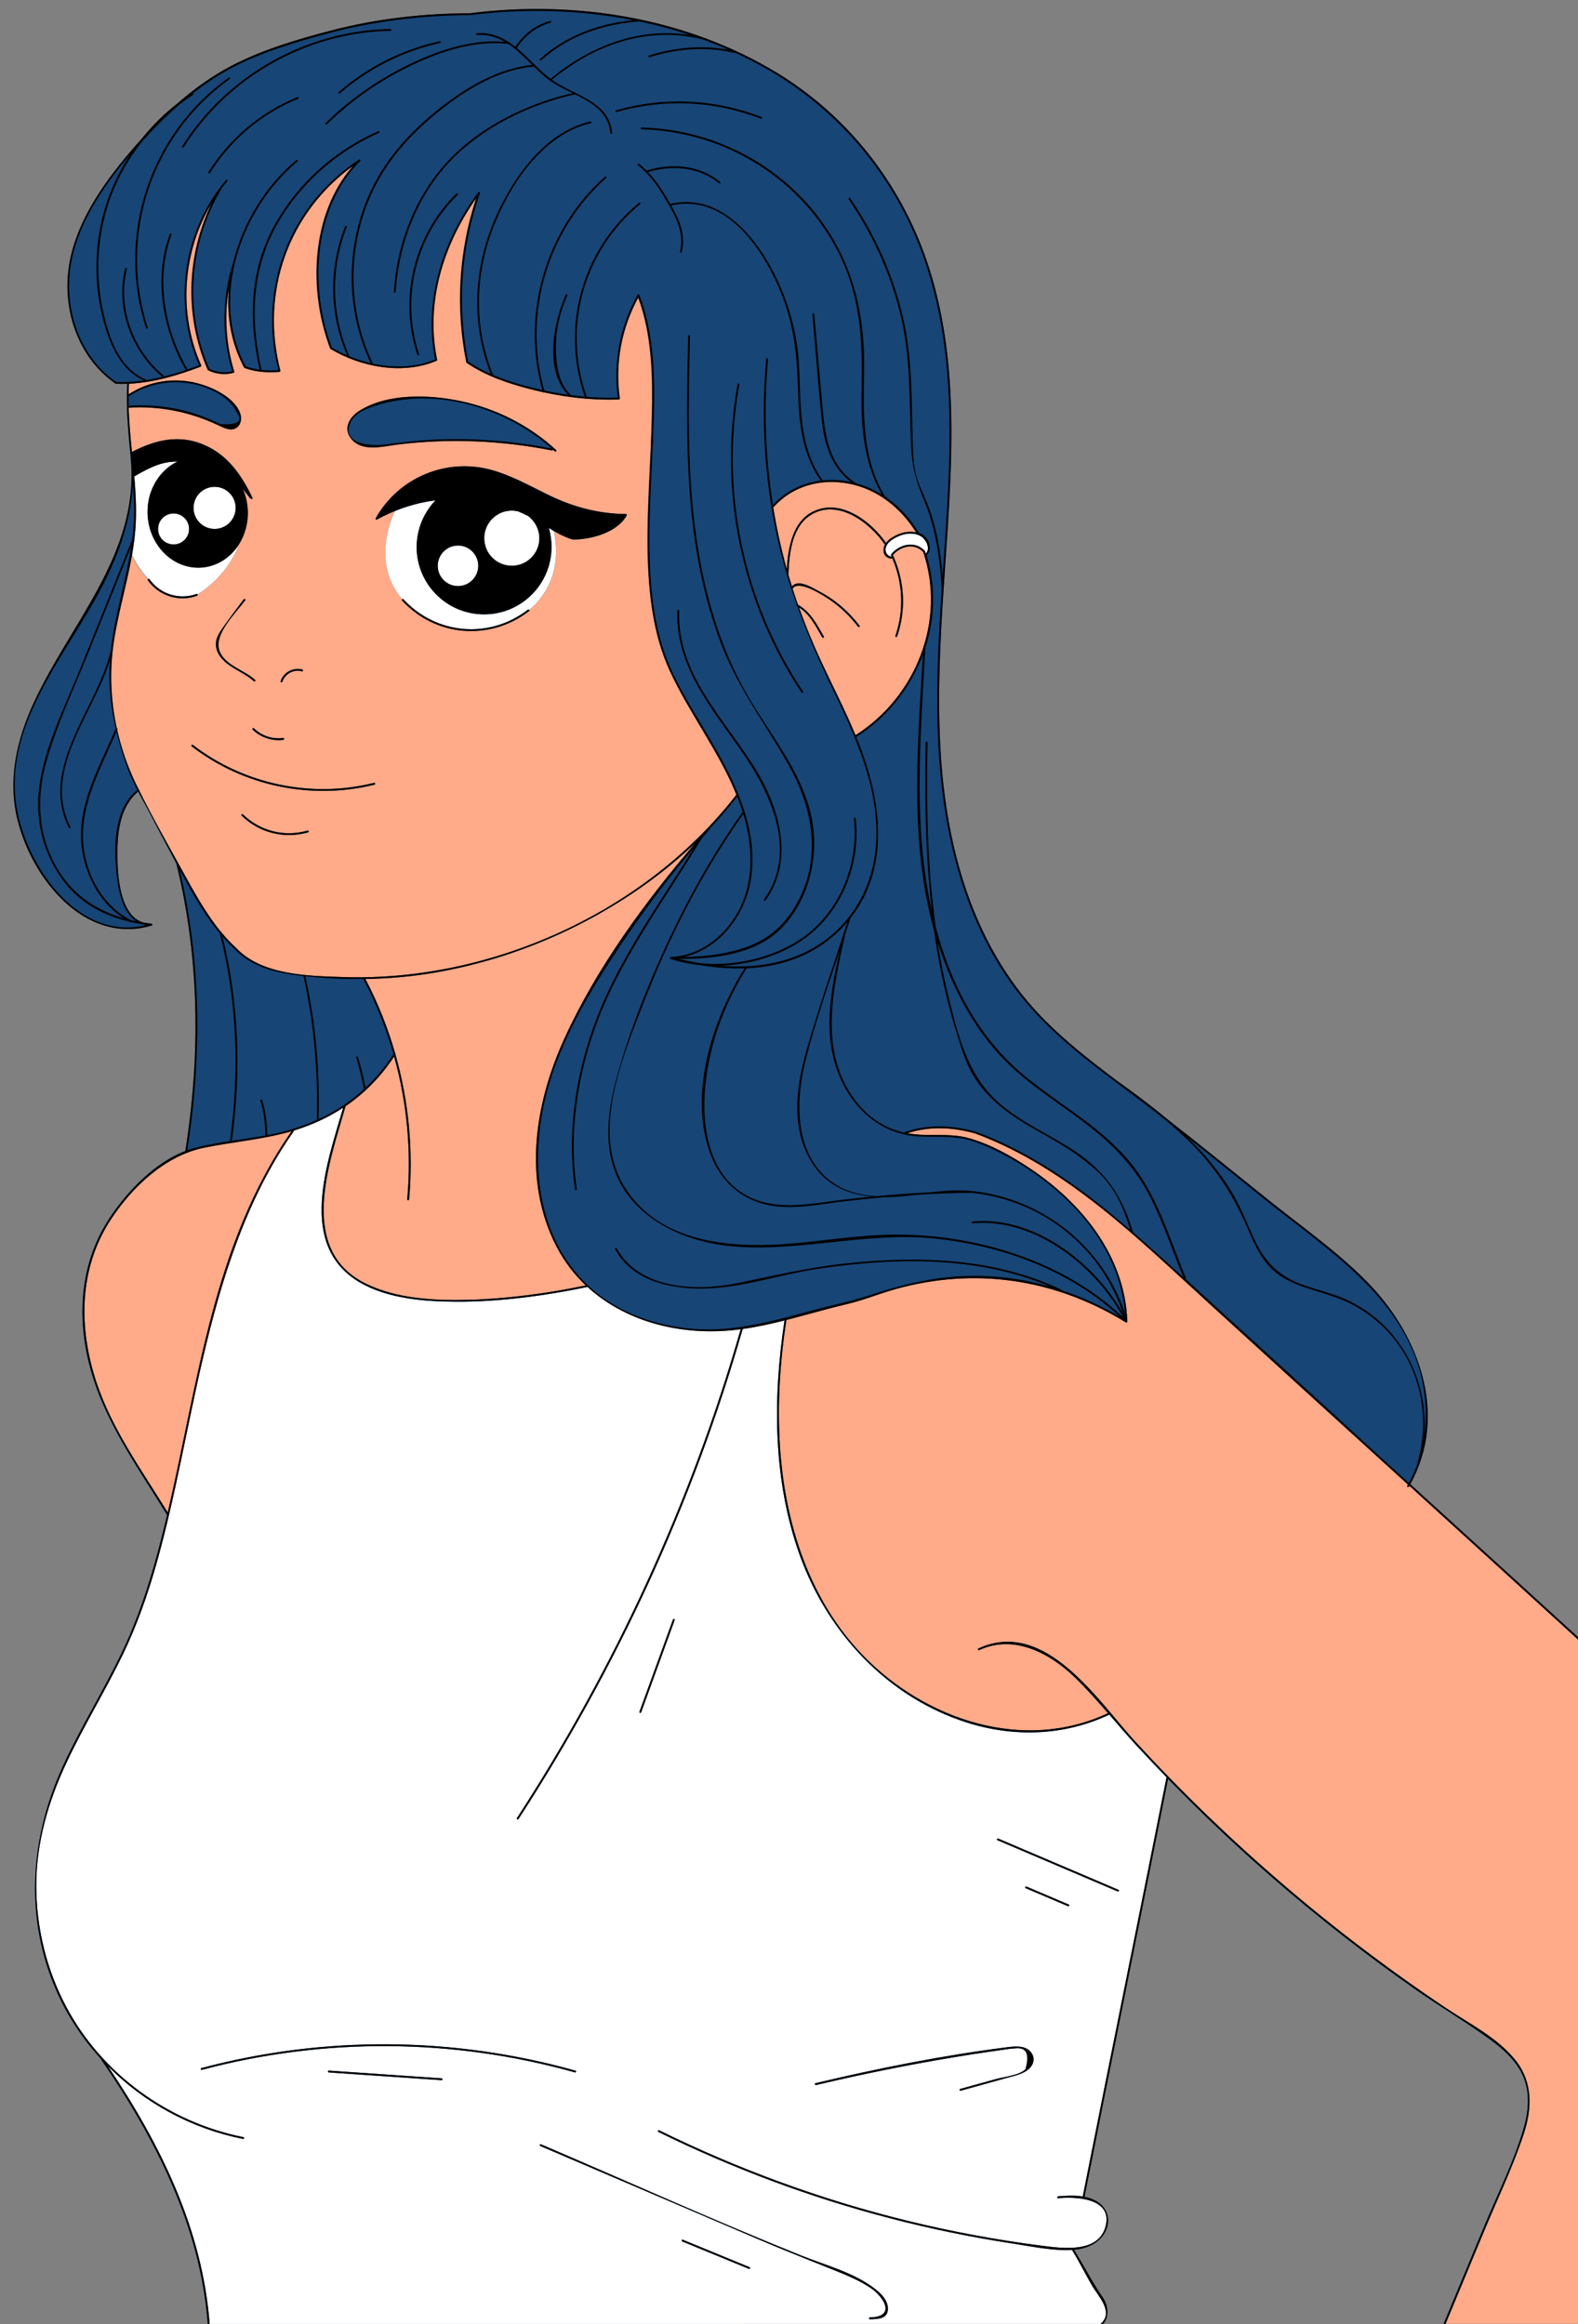 <?xml version="1.0" encoding="UTF-8" standalone="no"?><svg xmlns="http://www.w3.org/2000/svg" xmlns:xlink="http://www.w3.org/1999/xlink" fill="#000000" height="439.1" preserveAspectRatio="xMidYMid meet" version="1" viewBox="-2.5 -1.7 298.1 439.1" width="298.1" zoomAndPan="magnify"><rect x="-2.5" y="-1.7" width="298.1" height="439.1" fill="#808080" stroke="none"/><g id="change1_1"><path d="M263.91,278.68c7.23-13.03,1.72-28.1-8.03-38.09c-5.56-5.7-12.14-10.31-18.34-15.27 c-6.57-5.25-13.08-10.58-19.71-15.74c-2.98-2.5-6.12-4.82-9.28-7.08c-0.01-0.01-0.03-0.01-0.04-0.02 c-5.06-3.81-10.07-7.7-14.46-12.29c-6.68-6.97-11.35-15.56-14.34-24.7c-6.38-19.53-5.02-40.38-3.64-60.56 c1.32-19.26,2.83-39.23-3.65-57.8c-5.08-14.54-14.89-27-28.07-35.03C127.13,1.6,106.13-1.72,86.3,0.8 c-8.83,0.03-17.61,1.03-26.16,3.25c-6.39,1.66-13.04,3.61-18.91,6.68c-3.68,1.92-7.09,4.38-10.26,7.15 c-2.5,1.95-4.76,4.19-6.73,6.66c-0.77,0.85-1.53,1.71-2.26,2.58c-5.28,6.22-10.48,13.74-11.55,22.03 c-1.05,8.17,1.98,16.87,8.89,21.64c0.05,0.03,0.09,0.04,0.13,0.02c0.69,0.03,1.39,0.02,2.08,0c-0.04,0.75-0.06,1.51-0.07,2.26 c-0.01,0.03-0.01,0.07,0,0.1c-0.01,0.65,0,1.29,0.01,1.94c-0.01,0.03-0.01,0.06,0,0.09c0.08,3.15,0.39,6.28,0.7,9.42 c0,0.02-0.01,0.03-0.01,0.06c1.89,18.58-12.11,31.91-18.92,47.78c-2.82,6.57-4.22,13.74-2.44,20.77c1.45,5.74,4.5,11.3,8.82,15.38 c4.52,4.27,10.43,6.41,16.52,4.54c0.08-0.01,0.13-0.07,0.13-0.14c0-0.01,0-0.01,0-0.02c0-0.02,0-0.04-0.01-0.05c0,0,0,0,0,0 c-0.01-0.04-0.03-0.07-0.06-0.09c-0.01-0.01-0.02-0.01-0.02-0.02c0,0-0.01,0-0.02-0.01c-0.02-0.01-0.04-0.01-0.06-0.01 c0,0,0,0-0.01,0c-0.53-0.06-1.05-0.13-1.57-0.22c-4.34-1.35-4.83-8.69-4.86-12.49c-0.04-4.31,0.41-9.33,3.93-12.25 c0.66,1.26,1.36,2.49,2.02,3.75c1.56,2.96,3.1,5.93,4.68,8.88c0.17,0.32,0.35,0.65,0.52,0.97c0,0.02,0,0.03,0,0.05 c4.39,17.78,4.54,36.19,1.69,54.22c0,0.01,0,0.02,0,0.03c-5.8,2.21-10.89,7.55-14.2,12.49c-5.54,8.27-6.36,18.2-3.98,27.72 c2.63,10.51,9.15,19.45,14.73,28.55c-0.55,2.34-1.13,4.67-1.75,6.97c-1.74,6.48-3.86,12.86-6.76,18.92 c-3.49,7.29-7.79,14.17-11.16,21.52c-6.22,13.61-7.32,28.65-1.21,42.54c2.06,4.69,4.89,8.95,8.28,12.69c0,0.02,0.01,0.05,0.03,0.07 c10.33,15.04,18.86,31.63,20.25,50.11h0.35h168.31h0.49c1.17-1.3,0.96-3.48,0-4.9c-2.01-2.94-3.62-6.07-5.48-9.11 c2.35-0.21,4.64-1.15,5.84-3.31c1.04-1.86,0.68-4.13-1.02-5.46c-0.82-0.64-1.81-1.02-2.85-1.23c5.21-26.33,10.57-52.63,15.78-78.96 c6.28,6.46,12.83,12.66,19.62,18.57c8.73,7.6,17.86,14.73,27.34,21.36c4.64,3.24,9.56,6.12,14.1,9.48c2.1,1.55,4.13,3.35,5.45,5.64 c1.96,3.42,1.74,7.25,0.67,10.92c-1.82,6.29-4.89,12.36-7.4,18.4c-2.58,6.2-5.15,12.39-7.73,18.59h0.37h25.02V308.04v-0.47 C285.05,297.93,274.48,288.3,263.91,278.68z M102.13,98.61C102.12,98.61,102.12,98.61,102.13,98.61 C102.12,98.61,102.12,98.61,102.13,98.61C102.12,98.61,102.12,98.61,102.13,98.61z M173.39,169.52c0.03,0.25,0.05,0.5,0.08,0.75 c0,0.04,0.01,0.07,0.01,0.11C173.45,170.09,173.42,169.8,173.39,169.52z M173.54,167.76c-0.13-1.34-0.26-2.69-0.36-4.04 c0.11,1.46,0.25,2.92,0.39,4.37C173.57,167.98,173.56,167.87,173.54,167.76z M99.39,99.98c0-0.32-0.04-0.63-0.09-0.93 C99.36,99.35,99.39,99.66,99.39,99.98z M26.92,89.28c0.34-0.56,0.72-1.09,1.15-1.57C27.64,88.19,27.25,88.72,26.92,89.28z M28.66,87.11c0.71-0.67,1.51-1.22,2.39-1.64C30.17,85.88,29.37,86.44,28.66,87.11z M77.73,95.66c0.55-1.04,1.25-2,2.06-2.84 C78.98,93.67,78.28,94.62,77.73,95.66z" fill="#174576"/></g><g id="change2_1"><path d="M104.1,194.52c-5.58,12.24-7.91,26.82-1.49,39.24c1.47,2.85,3.36,5.3,5.55,7.37 c-7.03,1.48-14.98,2.54-22.15,2.72c-6.36,0.16-13.43-0.18-19.27-2.99c-13.23-6.38-7.01-22.97-4-33.5c0.01-0.03,0.01-0.06,0-0.08 c3.61-2.45,6.71-5.6,9.2-9.41c2.44,8.74,3.29,17.91,2.48,26.99c-0.02,0.22,0.33,0.22,0.35,0c0.82-9.22-0.07-18.52-2.58-27.38 c0.03-0.07,0-0.13-0.05-0.17c-1.39-4.86-3.27-9.58-5.63-14.08c4.31-0.07,8.61-0.44,12.88-1.16c14.49-2.43,28.51-8.38,40.4-16.99 c3.18-2.31,6.21-4.82,9.04-7.53C119.26,168.79,110.2,181.13,104.1,194.52z M124.05,125.1c3.71,8.02,9.26,15.15,12.56,23.34 c-17.2,22.18-46.36,35.38-74.32,34.45c-6.6-0.22-15.31-0.34-20.17-5.48c-1-0.91-1.93-1.91-2.8-2.96c-0.01-0.02-0.01-0.04-0.02-0.06 c-0.02-0.08-0.08-0.11-0.14-0.12c-2.95-3.61-5.24-7.88-7.44-11.87c-2.68-4.85-5.48-9.75-7.93-14.74c0.05-0.08-0.02-0.18-0.11-0.22 c-0.24-0.48-0.48-0.97-0.71-1.45c-1.47-3.11-2.59-6.41-3.35-9.78c0.02-0.04,0.04-0.08,0.05-0.12c0.05-0.11-0.03-0.19-0.13-0.2 c-1.07-4.94-1.35-10.04-0.74-15.02c0.72-5.93,2.56-11.75,3.6-17.65c0.41,0.79,1.61,2.99,3.09,4.48l0,0 c-0.09,0.04-0.16,0.13-0.08,0.23c2.1,2.96,5.87,4.17,9.29,2.94c0.12-0.04,0.13-0.16,0.09-0.25l0.01,0c0,0,5.51-3.13,7.74-9.35 c1.22-1.87,1.88-4.2,1.74-6.69c-0.08-1.41-0.41-2.73-0.94-3.94c0.47,0.6,0.92,1.2,1.36,1.77c0.04,0.06,0.1,0.07,0.16,0.07 c0,0,0,0,0,0.01c0.1,0.2,0.4,0.03,0.3-0.17c-2.05-4.22-4.58-7.96-9.01-9.92c-4.8-2.12-9.34-1-13.75,1.29 c-0.27-2.79-0.53-5.57-0.62-8.37c5.84-0.35,11.46,0.77,16.76,3.24c1.14,0.53,2.75,1.45,3.87,0.35c0.77-0.76,0.72-1.95,0.3-2.87 c-1.47-3.19-6.22-5.12-9.43-5.64c-3.97-0.65-8.15,0.2-11.51,2.41c0.01-0.66,0.03-1.33,0.07-2c4.65-0.24,9.21-1.58,13.54-3.23 c0.06-0.02,0.09-0.06,0.1-0.11c0.01-0.01,0.01-0.03,0.01-0.05c0,0,0,0,0-0.01c0-0.03,0-0.06-0.01-0.09 c-4.4-9.91-3.51-21.58,2.04-30.74c-4.8,9.83-5.24,21.41-0.82,31.55c0,0.03,0.02,0.05,0.04,0.08c0.03,0.04,0.06,0.06,0.1,0.06 c1.43,0.74,3.21,0.9,4.75,0.47c0.04-0.01,0.06-0.03,0.08-0.06c0.04-0.04,0.06-0.09,0.04-0.16c-1.59-5.14-1.92-10.71-0.98-16.03 c-0.5,5.23,0.32,10.5,2.86,15.26c0.03,0.05,0.07,0.08,0.11,0.08c0.97,0.36,1.94,0.57,2.92,0.69c0.05,0.04,0.11,0.05,0.17,0.02 c1.13,0.12,2.28,0.11,3.46,0.02c0.01,0,0.03-0.01,0.04-0.01c0,0,0,0,0.01,0c0.01-0.01,0.03-0.01,0.04-0.02 c0.06-0.03,0.1-0.1,0.08-0.19c-3.8-14.77,1.47-29.83,13.75-38.71c-8.01,9.14-8.47,23.55-4.33,34.5c0,0,0,0.01,0.01,0.01 c0.01,0.04,0.03,0.07,0.07,0.09c5.79,3.46,13.65,4.94,20.02,2.23c0.09-0.04,0.1-0.11,0.08-0.18c0-0.01,0-0.01,0-0.02 c-2.23-10.76,1.18-21.74,7.42-30.55c-3.3,10.02-3.95,20.67-1.88,31.04c0.01,0.06,0.05,0.1,0.09,0.11c3.69,2.54,8.15,3.99,12.46,5.08 c0.64,0.16,1.28,0.31,1.92,0.45c0.05,0.07,0.14,0.08,0.21,0.04c2.59,0.56,5.23,0.97,7.87,1.19c0.04,0.02,0.09,0.03,0.14,0.01 c2.04,0.16,4.08,0.22,6.12,0.15c0.09,0,0.15-0.07,0.16-0.14c0,0,0-0.01,0-0.01c0-0.01,0-0.02,0-0.04c0-0.01,0-0.02,0-0.03 c-0.91-6.61,0.31-13.2,3.5-19.05c2.66,7.18,2.76,15.06,2.58,22.62c-0.2,8.57-0.95,17.13-0.79,25.72 C120.02,110.41,120.85,118.17,124.05,125.1z M63.86,81.21c2.07,2.54,5.94,1.43,8.67,1.09c9.74-1.21,19.61-0.8,29.23,1.1 c0.11,0.02,0.18-0.05,0.21-0.13c0.11,0.1,0.23,0.2,0.34,0.3c0.16,0.15,0.41-0.09,0.24-0.24c-5.02-4.66-11.34-7.84-18.04-9.25 c-5.89-1.24-13.73-1.53-19.06,1.8C63.56,77.05,62.23,79.21,63.86,81.21z M50.52,126.99c-0.07,0.21,0.26,0.3,0.33,0.09 c0.5-1.51,2.15-2.39,3.68-1.96c0.21,0.06,0.31-0.27,0.09-0.33C52.9,124.31,51.08,125.3,50.52,126.99z M45.47,135.9 c-0.16-0.15-0.41,0.09-0.24,0.24c1.57,1.49,3.63,2.19,5.79,1.93c0.22-0.03,0.22-0.37,0-0.35C48.94,137.98,46.98,137.34,45.47,135.9z M38.34,120.56c0.62,3.42,4.91,4.37,7.11,6.43c0.16,0.15,0.41-0.09,0.24-0.24c-2.01-1.87-5.6-2.7-6.69-5.38 c-1.29-3.15,3.08-7.29,4.82-9.66c0.13-0.18-0.17-0.35-0.3-0.17c-1.29,1.75-2.61,3.48-3.86,5.26 C38.84,117.94,38.07,119.09,38.34,120.56z M55.62,155.21c-4.39,1.26-8.95,0.12-12.23-3.06c-0.16-0.16-0.4,0.09-0.24,0.24 c3.36,3.26,8.06,4.44,12.57,3.15C55.93,155.48,55.84,155.15,55.62,155.21z M68.16,146.2c-11.86,2.94-24.56,0.27-34.24-7.18 c-0.18-0.14-0.35,0.16-0.17,0.3c9.75,7.5,22.57,10.18,34.51,7.22C68.47,146.48,68.38,146.14,68.16,146.2z M115.91,95.65 c0.02-0.05,0.02-0.1-0.01-0.14c-0.02-0.05-0.06-0.08-0.12-0.09c0,0,0,0,0,0c-0.01,0-0.01,0-0.02,0c-5.21-0.06-9.95-1.33-14.61-3.59 c-3.53-1.72-6.96-3.67-10.77-4.74c-8.49-2.37-17.55,1.37-21.89,9.11c-0.02,0.02-0.03,0.05-0.03,0.08c0,0.01,0,0.02,0,0.03 c0,0.01,0,0.01,0,0.02c0,0.02,0.01,0.03,0.02,0.05c0,0,0,0.01,0,0.01c0.01,0.01,0.02,0.02,0.03,0.03c0.01,0.01,0.02,0.02,0.03,0.02 c0,0,0.01,0.01,0.01,0.01c0.01,0.01,0.03,0.01,0.05,0.02c0.01,0,0.02,0,0.02,0c0.01,0,0.02,0,0.03,0c0.03,0,0.05-0.01,0.08-0.03 c0.41-0.23,0.83-0.44,1.24-0.65c0.13-0.07,0.27-0.13,0.41-0.19c0.29-0.14,0.57-0.27,0.87-0.4c0.16-0.07,0.32-0.13,0.48-0.2 c0.11-0.05,0.23-0.09,0.34-0.14c-1.46,3.33-3.67,10.61,1.43,16.62l0,0c-0.08,0.06-0.12,0.17-0.04,0.26c6.34,6.87,16.61,7.7,24,1.99 c0.09-0.07,0.07-0.16,0.01-0.22c0,0,6.86-4.86,4.66-14.9c0,0,0,0,0,0c0.09,0.05,0.18,0.11,0.28,0.16c0.25,0.14,0.49,0.28,0.75,0.41 c0.12,0.06,0.23,0.12,0.35,0.18c0.25,0.12,0.5,0.23,0.76,0.34c0.11,0.05,0.23,0.1,0.34,0.15c0.37,0.14,0.74,0.27,1.13,0.38 c0,0,0,0,0,0c0.01,0,0.02,0.01,0.03,0.01c0.01,0,0.01,0,0.02,0c0.01,0,0.02,0.01,0.03,0c3.48-0.04,8.26-1.32,10.1-4.57 C115.9,95.66,115.9,95.66,115.91,95.65C115.91,95.65,115.91,95.65,115.91,95.65z M146.14,105.86c0.24-4.12,1.1-9.2,5.2-11.02 c5.17-2.3,10.7,1.97,13.54,6.03c0.66-0.89,1.88-1.49,2.81-1.8c0.88-0.3,1.93-0.4,2.88-0.18c-2.91-4.64-7.28-8.17-12.73-9.22 c-5.27-1.02-10.69,0.43-14.27,4.51c0.64,3.93,1.49,7.82,2.56,11.66C146.14,105.84,146.14,105.85,146.14,105.86z M18.42,228.7 c-6.07,9.27-6.11,20.46-2.71,30.73c2.94,8.88,8.6,16.69,13.47,24.6c5.76-24.65,8.6-50.84,23.41-72.02 c-5.41,1.56-11.02,1.99-16.52,3.11C28.68,216.62,22.45,222.55,18.42,228.7z M270.46,285.11c-2.24-2.04-4.48-4.08-6.72-6.12 c-0.03,0.05-0.06,0.11-0.09,0.16c-0.11,0.19-0.41,0.02-0.3-0.17c0.04-0.08,0.08-0.15,0.12-0.23c-12.64-11.5-25.28-22.99-37.89-34.51 c-13.31-12.15-26.62-25.41-43.84-31.81c-4.31-1.19-8.57-1.42-12.82-0.05c0.86,0.16,1.75,0.26,2.66,0.3 c3.04,0.12,6.12-0.19,9.07,0.67c4.07,1.18,7.93,3.34,11.44,5.69c9.88,6.61,17.96,16.64,18.37,28.95c0,0,0,0,0,0c0,0,0,0.01,0,0.01 c0,0,0,0,0,0c0,0.01,0,0.02-0.01,0.03c-0.01,0.06-0.05,0.1-0.1,0.11c-0.02,0.01-0.03,0.01-0.05,0.01c0,0,0,0-0.01,0 c-0.01,0-0.02,0-0.03,0c-0.03,0-0.06-0.01-0.09-0.04c-13.31-8.18-28.34-10.46-43.38-6.31c-3.12,0.86-6.15,2.13-9.3,2.87 c-3.8,0.89-7.61,2.02-11.44,3c-1.21,7.9-1.73,15.92-1.21,23.91c0.94,14.41,5.49,28.92,15.71,39.48 c11.78,12.17,30.34,18.36,46.26,10.89c-2.03-2.34-4.08-4.65-6.29-6.79c-4.72-4.57-11.49-8.15-18.01-5.14 c-0.2,0.09-0.38-0.21-0.17-0.3c12.62-5.82,22.6,9.95,29.68,17.66c17.47,19.01,37.2,35.93,58.66,50.29 c4.45,2.98,9.78,5.62,13.16,9.91c3.28,4.17,3.08,9.17,1.46,14.01c-2.03,6.1-4.86,12.01-7.33,17.95c-2.46,5.93-4.93,11.85-7.39,17.78 h25.02V308.04C287.23,300.38,278.85,292.75,270.46,285.11z M166.18,103.15c0.06,0.13,0.11,0.26,0.17,0.39 c0.04,0.03,0.05,0.08,0.05,0.13c2.02,4.76,2.26,9.92,0.59,14.85c-0.07,0.21-0.41,0.12-0.33-0.09c1.64-4.83,1.42-9.92-0.56-14.59 c-1.1-0.01-1.8-0.71-1.67-1.87c0.03-0.28,0.12-0.54,0.25-0.78c-2.86-4.17-8.97-8.84-14.09-5.55c-3.55,2.28-4.01,7.43-4.15,11.24 c0.21,0.74,0.44,1.47,0.67,2.21c1.23-1.47,3.86,0.26,5.13,0.92c3.03,1.57,5.58,3.81,7.65,6.5c0.14,0.18-0.16,0.35-0.3,0.17 c-1.51-1.95-3.25-3.66-5.29-5.05c-1.05-0.71-5.89-3.93-7.07-2.13c0.32,1.01,0.66,2.02,1.01,3.03c2.43,1.42,3.51,3.64,4.89,6 c0.11,0.19-0.19,0.37-0.3,0.17c-1.27-2.18-2.27-4.26-4.4-5.66c1.21,3.39,2.58,6.71,4.09,9.98c2.2,4.73,4.6,9.37,6.6,14.18 c0.01-0.01,0.02-0.02,0.03-0.03c11.4-7.22,17.12-21.64,12.76-34.58C170.25,100.82,167.66,101.46,166.18,103.15z" fill="#ffaa88"/></g><g id="change3_1"><path d="M30.29,95.3c1.62,0,2.93,1.31,2.93,2.93s-1.31,2.93-2.93,2.93s-2.93-1.31-2.93-2.93S28.67,95.3,30.29,95.3z M165.95,103.48c-0.04-0.09-0.07-0.17-0.11-0.26c-0.01-0.03-0.02-0.05-0.02-0.08c-0.01-0.05,0-0.1,0.04-0.14 c1.59-1.92,4.52-2.6,6.34-0.62c0.02,0.02,0.03,0.04,0.04,0.07c0,0,0,0.01,0.01,0.01c0.05,0.15,0.09,0.3,0.14,0.44 c0.92-0.96,0.1-2.63-0.86-3.25c-1.03-0.66-2.35-0.67-3.49-0.34c-1.07,0.31-2.7,1.11-3.13,2.21 C164.54,102.44,165.01,103.35,165.95,103.48z M121.86,401.05c14.01,6.9,28.68,12.39,43.79,16.32c7.61,1.98,15.32,3.57,23.1,4.76 c3.64,0.56,7.53,1.41,11.22,1.22c0.02,0,0.03,0,0.05,0c1.32,2.16,2.45,4.42,3.7,6.61c1.17,2.05,4.32,5.15,1.68,7.37H37.1 c-1.35-17.9-9.34-34.03-19.22-48.7c6.87,6.95,15.81,11.82,25.51,13.75c0.22,0.04,0.31-0.29,0.09-0.33 C29.36,399.24,16.77,390.16,10,377.4c-3.71-7-5.65-14.93-5.65-22.85c0-8.14,2.25-15.85,5.68-23.18c3.26-6.97,7.31-13.53,10.65-20.45 c2.66-5.51,4.69-11.27,6.36-17.15c3.61-12.75,5.75-25.85,8.76-38.74c3.52-15.08,8.19-30.2,17.18-43c0.04-0.05,0.04-0.1,0.02-0.15 c0.17-0.05,0.35-0.1,0.52-0.16c3.18-1,6.13-2.4,8.81-4.16c-2.97,10.29-8.81,25.97,3.09,32.98c5.36,3.16,12.38,3.66,18.45,3.68 c7.96,0.03,16.8-1.15,24.59-2.79c0.01,0,0.01-0.01,0.02-0.01c7.02,6.45,17.05,9.07,26.79,8.24c0.72-0.06,1.44-0.15,2.15-0.24 c-9.4,32.73-23.73,63.8-42.27,92.36c-0.12,0.19,0.18,0.36,0.3,0.17c18.59-28.62,32.94-59.77,42.35-92.58 c2.65-0.37,5.28-0.95,7.9-1.61c-2.23,14.71-2.2,30.27,2.9,44.41c5.27,14.62,16.58,26.79,31.58,31.56c8.9,2.83,18.4,2.5,26.88-1.5 c1.75,2.02,3.48,4.05,5.28,6c1.82,1.97,3.66,3.91,5.53,5.83c-5.23,26.41-10.6,52.79-15.83,79.2c-1.55-0.25-3.2-0.17-4.64-0.03 c-0.22,0.02-0.22,0.37,0,0.35c3.25-0.3,10.16-0.06,9.01,5.09c-1.2,5.4-8.22,4.39-12.19,3.88c-8.48-1.08-16.9-2.65-25.21-4.68 c-16.23-3.97-31.99-9.73-46.98-17.11C121.84,400.66,121.66,400.95,121.86,401.05z M199.42,358.1c-2.66-1.13-5.33-2.26-7.99-3.4 c-0.2-0.09-0.38,0.21-0.17,0.3c2.66,1.13,5.33,2.26,7.99,3.4C199.44,358.49,199.62,358.19,199.42,358.1z M185.91,345.94 c7.57,3.23,15.14,6.45,22.71,9.68c0.2,0.09,0.38-0.21,0.17-0.3c-7.57-3.23-15.14-6.45-22.71-9.68 C185.89,345.55,185.71,345.85,185.91,345.94z M151.66,392.2c8.61-2.04,17.29-3.8,26.02-5.25c2.22-0.37,4.44-0.72,6.67-1.04 c0.89-0.13,1.78-0.26,2.67-0.38c0.75-0.13,1.51-0.22,2.27-0.26c2.12-0.24,2.76,1.07,1.93,3.93c-1.04,1.14-4.08,1.46-5.54,1.86 c-2.26,0.63-4.52,1.26-6.78,1.88c-0.21,0.06-0.12,0.39,0.09,0.33c2.97-0.82,5.94-1.65,8.9-2.47c1.45-0.4,3.44-0.79,4.4-2.11 c0.62-0.84,0.63-1.85-0.03-2.69c-1.05-1.33-2.95-1.13-4.43-0.95c-12.2,1.54-24.33,3.97-36.28,6.8 C151.35,391.92,151.44,392.25,151.66,392.2z M106.11,389.81c0.21,0.06,0.31-0.27,0.09-0.33c-23.04-6.47-47.54-6.64-70.66-0.48 c-0.21,0.06-0.12,0.39,0.09,0.33C58.7,383.19,83.13,383.35,106.11,389.81z M80.92,390.93c-7.1-0.49-14.2-0.97-21.3-1.46 c-0.22-0.02-0.22,0.33,0,0.35c7.1,0.49,14.2,0.97,21.3,1.46C81.14,391.29,81.14,390.95,80.92,390.93z M139.08,426.6 c-4.2-1.73-8.4-3.45-12.59-5.18c-0.21-0.08-0.3,0.25-0.09,0.33c4.2,1.73,8.4,3.45,12.59,5.18 C139.19,427.02,139.28,426.69,139.08,426.6z M99.72,403.4c-0.2-0.09-0.38,0.21-0.17,0.3c13.74,5.88,27.47,11.75,41.21,17.63 c4.89,2.09,9.82,4.02,14.75,6.01c2.24,0.91,4.53,1.87,6.53,3.24c2.44,1.68,4.8,5.41-0.22,5.51c-0.22,0-0.22,0.35,0,0.35 c1.58-0.03,3.44-0.07,3.41-2.03c-0.02-1.49-1.12-2.66-2.21-3.54c-4.02-3.23-9.52-4.61-14.23-6.5 C132.3,417.74,116.06,410.39,99.72,403.4z M124.95,304.35c0.08-0.21-0.26-0.3-0.33-0.09c-2.11,5.81-4.22,11.61-6.33,17.42 c-0.08,0.21,0.26,0.3,0.33,0.09C120.74,315.97,122.85,310.16,124.95,304.35z M73.49,111.49c0.06-0.04,0.14-0.06,0.21,0.01 c6.2,6.72,16.26,7.59,23.51,1.99c0.09-0.07,0.19-0.04,0.25,0.02c0,0,6.86-4.86,4.66-14.9c0,0,0,0,0,0 c-0.31-0.18-0.62-0.37-0.93-0.57c0,0,0,0,0,0c0.08,0.28,0.16,0.57,0.22,0.86c0,0,0,0,0,0.01c0.06,0.27,0.11,0.55,0.15,0.83 c0,0.02,0.01,0.05,0.01,0.07c0.04,0.26,0.06,0.51,0.09,0.77c0,0.05,0.01,0.09,0.01,0.14c0.02,0.3,0.03,0.6,0.03,0.91 c0,7.03-5.7,12.74-12.74,12.74s-12.74-5.7-12.74-12.74c0-0.39,0.02-0.77,0.06-1.15c0.01-0.11,0.02-0.22,0.04-0.33 c0.03-0.28,0.07-0.56,0.13-0.84c0.02-0.1,0.04-0.2,0.06-0.3c0.07-0.35,0.16-0.71,0.26-1.05c0-0.01,0-0.01,0.01-0.02 c0.11-0.38,0.25-0.75,0.4-1.11c0.01-0.03,0.03-0.06,0.04-0.1c0.14-0.33,0.29-0.65,0.45-0.96c0.02-0.04,0.04-0.07,0.06-0.11 c0.55-1.04,1.25-2,2.06-2.84c-0.46,0.06-0.92,0.13-1.37,0.21c-0.11,0.02-0.22,0.04-0.33,0.06c-0.34,0.06-0.69,0.13-1.03,0.21 c-0.15,0.03-0.29,0.07-0.44,0.1c-0.3,0.07-0.61,0.15-0.91,0.23c-0.16,0.04-0.32,0.09-0.48,0.14c-0.29,0.08-0.57,0.17-0.85,0.26 c-0.17,0.05-0.34,0.11-0.5,0.16c-0.28,0.09-0.55,0.19-0.82,0.29c-0.17,0.06-0.33,0.12-0.5,0.19c-0.16,0.06-0.32,0.13-0.48,0.2 C70.59,98.19,68.38,105.47,73.49,111.49L73.49,111.49z M22.43,103.19c0.41,0.79,1.61,2.99,3.09,4.48l0,0 c0.07-0.03,0.16-0.02,0.22,0.05c2.01,2.84,5.63,3.95,8.9,2.78c0.09-0.03,0.15,0.02,0.18,0.08l0.01,0c0,0,5.51-3.13,7.74-9.35 c-1.6,2.46-4.17,4.12-7.14,4.28c-5.23,0.29-9.72-4.15-10.04-9.91c-0.02-0.33-0.02-0.65-0.01-0.97c0-0.1,0.01-0.2,0.02-0.3 c0.01-0.22,0.03-0.44,0.05-0.66c0.01-0.11,0.03-0.22,0.04-0.33c0.03-0.22,0.07-0.43,0.11-0.64c0.02-0.1,0.04-0.19,0.06-0.29 c0.07-0.28,0.14-0.57,0.23-0.84c0.04-0.12,0.08-0.23,0.12-0.34c0.06-0.16,0.12-0.33,0.18-0.49c0.06-0.14,0.12-0.28,0.18-0.41 c0.06-0.12,0.11-0.24,0.18-0.36c0.07-0.15,0.15-0.3,0.23-0.44c0.05-0.08,0.1-0.16,0.14-0.24c0.34-0.56,0.72-1.09,1.15-1.57 c0.03-0.03,0.06-0.06,0.08-0.09c0.15-0.17,0.31-0.33,0.48-0.49c0.01-0.01,0.02-0.02,0.03-0.03c0.71-0.67,1.51-1.22,2.39-1.64 c0,0,0,0,0,0h0h0c0,0,0,0,0,0c-0.36,0-0.72,0.02-1.07,0.05c-0.41,0.04-0.83,0.08-1.23,0.17c-2.13,0.44-4,1.53-5.88,2.58 c0.25,2.9,0.4,5.8,0.28,8.72C23.06,99.07,22.79,101.13,22.43,103.19z M94.18,105.19c2.88,0,5.21-2.33,5.21-5.21 c0-0.32-0.04-0.63-0.09-0.93c-0.01-0.07-0.02-0.13-0.04-0.2c-0.06-0.28-0.15-0.55-0.25-0.81c-0.03-0.08-0.07-0.16-0.11-0.24 c-0.09-0.19-0.19-0.38-0.3-0.56c-0.08-0.12-0.16-0.24-0.24-0.35c-0.11-0.15-0.22-0.28-0.34-0.42c-0.09-0.1-0.19-0.2-0.29-0.3 c-0.16-0.15-0.33-0.29-0.51-0.42c0,0,0,0,0,0c0,0,0,0,0,0c-0.62-0.31-1.25-0.59-1.89-0.86c0,0,0,0,0,0c0,0,0,0,0,0h0 c-0.08-0.02-0.17-0.03-0.25-0.04c-0.29-0.05-0.58-0.09-0.89-0.09c-2.88,0-5.21,2.33-5.21,5.21S91.31,105.19,94.18,105.19z M84.02,109.02c2.12,0,3.83-1.72,3.83-3.83c0-2.12-1.72-3.83-3.83-3.83s-3.83,1.72-3.83,3.83C80.19,107.3,81.9,109.02,84.02,109.02z M38.04,98.22c2.2,0,3.98-1.78,3.98-3.98c0-2.2-1.78-3.98-3.98-3.98s-3.98,1.78-3.98,3.98C34.06,96.44,35.84,98.22,38.04,98.22z" fill="#ffffff"/></g><g id="change4_1"><path d="M25.07,60.26c-5.62-17.49,0.71-36.63,15.64-47.31c0.18-0.13,0.35,0.17,0.17,0.3C26.07,23.84,19.83,42.83,25.4,60.17 C25.47,60.38,25.13,60.47,25.07,60.26z M31.91,25.94c-0.12,0.19,0.18,0.36,0.3,0.17C40.58,12.8,55.53,4.38,71.25,4.13 c0.22,0,0.22-0.35,0-0.35C55.41,4.04,40.34,12.52,31.91,25.94z M141.33,20.4c-8.79-3.42-18.37-3.86-27.44-1.26 c-0.21,0.06-0.12,0.4,0.09,0.33c9.01-2.58,18.51-2.14,27.25,1.26C141.45,20.81,141.54,20.48,141.33,20.4z M263.35,278.98 c0.04-0.08,0.08-0.15,0.12-0.23c-12.64-11.5-25.28-22.99-37.89-34.51c-13.31-12.15-26.62-25.41-43.84-31.81 c-4.31-1.19-8.57-1.42-12.82-0.05c0.86,0.16,1.75,0.26,2.66,0.3c3.04,0.12,6.12-0.19,9.07,0.67c4.07,1.18,7.93,3.34,11.44,5.69 c9.88,6.61,17.96,16.64,18.37,28.95c0,0,0,0,0,0c0,0,0,0.01,0,0.01c0,0,0,0,0,0c0,0.01,0,0.02-0.01,0.03 c-0.01,0.06-0.05,0.1-0.1,0.11c-0.02,0.01-0.03,0.01-0.05,0.01c0,0,0,0-0.01,0c-0.01,0-0.02,0-0.03,0c-0.03,0-0.06-0.01-0.09-0.04 c-13.31-8.18-28.34-10.46-43.38-6.31c-3.12,0.86-6.15,2.13-9.3,2.87c-3.8,0.89-7.61,2.02-11.44,3c-1.21,7.9-1.73,15.92-1.21,23.91 c0.94,14.41,5.49,28.92,15.71,39.48c11.78,12.17,30.34,18.36,46.26,10.89c-2.03-2.34-4.08-4.65-6.29-6.79 c-4.72-4.57-11.49-8.15-18.01-5.14c-0.2,0.09-0.38-0.21-0.17-0.3c12.62-5.82,22.6,9.95,29.68,17.66 c17.47,19.01,37.2,35.93,58.66,50.29c4.45,2.98,9.78,5.62,13.16,9.91c3.28,4.17,3.08,9.17,1.46,14.01 c-2.03,6.1-4.86,12.01-7.33,17.95c-2.46,5.93-4.93,11.85-7.39,17.78h-0.37c2.58-6.2,5.15-12.39,7.73-18.59 c2.51-6.04,5.58-12.11,7.4-18.4c1.06-3.66,1.29-7.5-0.67-10.92c-1.31-2.29-3.35-4.09-5.45-5.64c-4.55-3.36-9.47-6.24-14.1-9.48 c-9.49-6.63-18.62-13.76-27.34-21.36c-6.79-5.91-13.34-12.11-19.62-18.57c-5.21,26.33-10.57,52.63-15.78,78.96 c1.04,0.21,2.03,0.58,2.85,1.23c1.7,1.33,2.06,3.59,1.02,5.46c-1.2,2.16-3.49,3.1-5.84,3.31c1.85,3.05,3.47,6.18,5.48,9.11 c0.97,1.41,1.18,3.59,0,4.9h-0.49c2.64-2.22-0.51-5.32-1.68-7.37c-1.25-2.19-2.39-4.46-3.7-6.61c-0.02,0-0.03,0-0.05,0 c-3.69,0.19-7.58-0.67-11.22-1.22c-7.78-1.19-15.49-2.77-23.1-4.76c-15.11-3.93-29.78-9.43-43.79-16.32c-0.2-0.1-0.02-0.4,0.17-0.3 c14.99,7.38,30.74,13.14,46.98,17.11c8.31,2.03,16.73,3.6,25.21,4.68c3.97,0.51,10.99,1.52,12.19-3.88 c1.14-5.15-5.77-5.39-9.01-5.09c-0.22,0.02-0.22-0.33,0-0.35c1.44-0.13,3.09-0.22,4.64,0.03c5.23-26.41,10.6-52.79,15.83-79.2 c-1.87-1.92-3.71-3.87-5.53-5.83c-1.8-1.95-3.53-3.98-5.28-6c-8.49,4-17.98,4.33-26.88,1.5c-15-4.77-26.32-16.94-31.58-31.56 c-5.1-14.14-5.13-29.69-2.9-44.41c-2.62,0.66-5.25,1.24-7.9,1.61c-9.41,32.81-23.76,63.96-42.35,92.58 c-0.12,0.19-0.42,0.01-0.3-0.17c18.54-28.55,32.87-59.62,42.27-92.36c-0.72,0.09-1.43,0.18-2.15,0.24 c-9.74,0.83-19.77-1.79-26.79-8.24c-0.01,0-0.01,0.01-0.02,0.01c-7.78,1.65-16.63,2.82-24.59,2.79c-6.07-0.02-13.09-0.52-18.45-3.68 c-11.9-7.02-6.06-22.69-3.09-32.98c-2.68,1.76-5.63,3.16-8.81,4.16c-0.17,0.05-0.35,0.1-0.52,0.16c0.02,0.04,0.02,0.09-0.02,0.15 c-8.99,12.8-13.66,27.92-17.18,43c-3.01,12.89-5.16,26-8.76,38.74c-1.66,5.88-3.7,11.64-6.36,17.15 c-3.34,6.92-7.39,13.48-10.65,20.45c-3.43,7.33-5.68,15.04-5.68,23.18c0,7.92,1.94,15.85,5.65,22.85 c6.77,12.76,19.36,21.84,33.48,24.65c0.22,0.04,0.13,0.38-0.09,0.33c-9.7-1.93-18.64-6.8-25.51-13.75 c9.88,14.68,17.87,30.81,19.22,48.7h-0.35c-1.39-18.48-9.91-35.07-20.25-50.11c-0.02-0.03-0.03-0.05-0.03-0.07 c-3.39-3.73-6.22-8-8.28-12.69c-6.12-13.89-5.02-28.94,1.21-42.54c3.36-7.36,7.67-14.23,11.16-21.52c2.9-6.06,5.02-12.44,6.76-18.92 c0.62-2.3,1.19-4.63,1.75-6.97c-5.58-9.11-12.11-18.04-14.73-28.55c-2.38-9.51-1.56-19.45,3.98-27.72 c3.31-4.93,8.4-10.28,14.2-12.49c0-0.01,0-0.02,0-0.03c2.86-18.03,2.7-36.44-1.69-54.22c0-0.02,0-0.03,0-0.05 c-0.17-0.33-0.35-0.65-0.52-0.97c-1.59-2.95-3.12-5.92-4.68-8.88c-0.67-1.26-1.36-2.5-2.02-3.75c-3.52,2.92-3.97,7.94-3.93,12.25 c0.03,3.8,0.52,11.14,4.86,12.49c0.52,0.08,1.04,0.16,1.57,0.22c0,0,0,0,0.01,0c0.02,0,0.04,0,0.06,0.01c0.01,0,0.01,0,0.02,0.01 c0.01,0,0.02,0.01,0.02,0.02c0.03,0.02,0.05,0.05,0.06,0.09c0,0,0,0,0,0c0,0.02,0.01,0.03,0.01,0.05c0,0.01,0,0.01,0,0.02 c0,0.07-0.05,0.14-0.13,0.14c-6.09,1.88-12-0.27-16.52-4.54c-4.32-4.08-7.37-9.64-8.82-15.38c-1.77-7.03-0.38-14.21,2.44-20.77 c6.82-15.86,20.81-29.2,18.92-47.78c0-0.02,0-0.04,0.01-0.06c-0.31-3.14-0.62-6.27-0.7-9.42c-0.01-0.03-0.01-0.06,0-0.09 c-0.02-0.65-0.02-1.29-0.01-1.94c-0.01-0.03-0.01-0.07,0-0.1c0.01-0.75,0.03-1.5,0.07-2.26c-0.69,0.03-1.38,0.03-2.08,0 c-0.04,0.01-0.08,0.01-0.13-0.02c-6.91-4.77-9.94-13.47-8.89-21.64c1.07-8.29,6.27-15.81,11.55-22.03c0.74-0.87,1.49-1.73,2.26-2.58 c1.96-2.46,4.22-4.7,6.73-6.66c3.17-2.77,6.59-5.23,10.26-7.15c5.87-3.06,12.52-5.02,18.91-6.68C68.69,1.83,77.46,0.83,86.3,0.8 c19.83-2.52,40.83,0.8,58.05,11.3c13.17,8.03,22.99,20.49,28.07,35.03c6.48,18.56,4.98,38.54,3.65,57.8 c-1.39,20.18-2.74,41.03,3.64,60.56c2.98,9.14,7.66,17.73,14.34,24.7c4.39,4.58,9.39,8.48,14.46,12.29 c0.01,0.01,0.03,0.01,0.04,0.02c3.16,2.26,6.3,4.58,9.28,7.08c6.64,5.17,13.14,10.49,19.71,15.74c6.2,4.95,12.78,9.57,18.34,15.27 c9.76,10,15.26,25.07,8.03,38.09c10.57,9.62,21.15,19.25,31.7,28.89v0.47c-8.37-7.65-16.76-15.29-25.15-22.93 c-2.24-2.04-4.48-4.08-6.72-6.12c-0.03,0.05-0.06,0.11-0.09,0.16C263.53,279.35,263.23,279.17,263.35,278.98z M221.75,213.1 c1.27,1.22,2.49,2.48,3.64,3.81c1.86,2.14,3.55,4.44,4.99,6.89c1.71,2.9,2.83,6.04,4.29,9.06c1.84,3.82,4.48,6.47,8.47,7.98 c2.78,1.05,5.7,1.66,8.43,2.86c10.28,4.53,15.92,15.23,14.97,26.01c0.69-4.65,0.21-9.49-1.31-14c-2.21-6.57-6.58-12.09-11.57-16.8 c-5.33-5.03-11.35-9.32-17.07-13.89C231.65,221.05,226.72,217.04,221.75,213.1z M17.01,40.29c-1.26,5.63-1.25,11.54,0.04,17.17 c1.11,4.86,3.1,10.59,8.13,12.58c0.03,0.01,0.05,0.03,0.07,0.05c0.98-0.16,1.96-0.36,2.93-0.59c-5.85-4.85-8.89-13.02-7.04-20.47 c0.05-0.22,0.39-0.12,0.33,0.09c-1.84,7.41,1.25,15.52,7.12,20.28c1.36-0.34,2.7-0.75,4.02-1.19c-4.38-7.55-6.13-17.36-3.04-25.68 c0.08-0.21,0.41-0.12,0.33,0.09c-3.07,8.26-1.32,17.99,3.04,25.48c0.73-0.25,1.46-0.51,2.18-0.79c-4.84-11.07-3.2-24.22,4.09-33.78 c0.03-0.04,0.05-0.09,0.08-0.13c0.02-0.03,0.04-0.05,0.07-0.06c0.28-0.36,0.56-0.71,0.85-1.06c0.14-0.17,0.39,0.08,0.24,0.24 c-0.33,0.39-0.64,0.78-0.95,1.18C33.26,44,32.19,56.86,37.04,67.95c1.29,0.67,2.91,0.83,4.33,0.48c-1.99-6.54-1.96-13.75,0.09-20.27 c0.01-0.03,0.02-0.05,0.03-0.06c1.79-7.6,6.2-14.73,11.99-19.56c0.17-0.14,0.42,0.1,0.24,0.24c-10.67,8.9-16.71,25.76-9.82,38.72 c0.88,0.32,1.76,0.52,2.65,0.63c-2.12-9.44-1.93-18.85,2.91-27.47c4.38-7.81,11.31-13.97,19.49-17.57c0.2-0.09,0.38,0.21,0.17,0.3 c-7.91,3.49-14.64,9.36-19.01,16.84c-5.11,8.74-5.39,18.29-3.2,27.96c1.04,0.11,2.1,0.1,3.17,0.03 c-3.87-15.37,1.97-31.01,15.26-39.79c0.01,0,0.01,0,0.02-0.01c0.01,0,0.02-0.01,0.02-0.01c0.07-0.02,0.12,0,0.16,0.05 c0,0,0,0,0.01,0.01c0.01,0.01,0.01,0.02,0.02,0.03c0.03,0.05,0.04,0.12,0,0.18c0,0,0,0,0,0.01c-0.01,0.01-0.01,0.02-0.02,0.02 c-8.96,8.94-9.61,23.95-5.36,35.26c0.91,0.54,1.88,1.03,2.88,1.46c-3.35-7.78-3.5-16.48-0.38-24.36c0.08-0.2,0.42-0.12,0.33,0.09 c-3.09,7.82-2.96,16.46,0.38,24.18c0.04,0.09,0,0.16-0.05,0.21c1.34,0.56,2.74,1.02,4.18,1.35c-5.27-11.15-4.72-24.65,1.48-35.33 c3.18-5.49,7.9-10.13,12.96-13.89c4.7-3.49,10.16-6.52,16.08-7.11c-1.45-1.43-2.91-2.9-4.55-3.98c-6.2-0.69-12.46,1.31-18,3.93 c-5.98,2.82-11.53,6.63-16.24,11.27c-0.16,0.16-0.4-0.09-0.24-0.24c4.9-4.83,10.71-8.77,16.96-11.63 c5.23-2.39,11.06-4.21,16.87-3.73c-1.53-0.89-3.24-1.41-5.24-1.27c-0.22,0.02-0.22-0.33,0-0.35c2.34-0.17,4.27,0.55,6,1.68 c0.01,0,0.01,0,0.02,0c0.07,0.01,0.12,0.05,0.14,0.1c0.37,0.25,0.73,0.52,1.08,0.8c1.55-2.35,3.82-4.17,6.57-4.88 c0.22-0.06,0.31,0.28,0.09,0.33c-2.67,0.69-4.86,2.45-6.36,4.73c-0.01,0.01-0.02,0.02-0.03,0.03c1.17,0.97,2.27,2.08,3.38,3.16 c0.08,0.01,0.12,0.06,0.13,0.12c0.94,0.91,1.88,1.79,2.89,2.55c0.01-0.02,0.02-0.03,0.04-0.04c7.48-6.21,16.71-9.75,26.3-8.23 c-3.14-1.04-6.33-1.89-9.56-2.57c-6.82,0.48-13.42,2.7-18.55,7.34c-0.16,0.15-0.41-0.1-0.24-0.24c4.91-4.43,11.11-6.68,17.6-7.34 c-10.1-1.98-20.56-2.24-30.78-0.95c-9.2,0.03-18.32,1.13-27.2,3.54c-6.08,1.65-12.4,3.53-17.97,6.49c-2.52,1.34-4.92,2.94-7.19,4.72 c0.09,0.07,0.12,0.22,0,0.3c-0.91,0.6-1.8,1.23-2.65,1.9c-2.47,2.15-4.78,4.49-6.95,6.89C20.81,29.44,18.26,34.66,17.01,40.29z M24.65,70.17c-4.1-1.85-6.1-6.14-7.33-10.28c-1.66-5.59-2.02-11.55-1.11-17.31c0.86-5.42,2.88-10.52,5.83-15.03 c-5.27,6.2-10.37,13.72-11.33,21.92c-0.92,7.93,2.04,16.35,8.73,20.99C21.2,70.53,22.93,70.42,24.65,70.17z M21.81,74.95 c3.22-0.2,6.43,0.01,9.59,0.71c1.59,0.36,3.15,0.83,4.67,1.42c0.65,0.25,1.3,0.52,1.94,0.81c0.38,0.17,0.75,0.34,1.12,0.53 c3.32,0.22,4.35-0.54,3.06-2.26c-1.74-3.57-6.65-5.37-10.43-5.61c-3.53-0.22-7.04,0.66-9.96,2.65 C21.79,73.78,21.79,74.37,21.81,74.95z M24.42,172.91c-0.69-0.11-1.37-0.24-2.05-0.39c-0.04,0.02-0.1,0.02-0.15,0 c-0.04-0.02-0.07-0.04-0.11-0.06c-4.85-1.13-9.27-3.4-12.44-7.5c-3.88-5.03-5.58-11.48-4.79-17.76c0.96-7.71,4.74-15.08,7.62-22.22 c3.31-8.21,6.62-16.42,9.92-24.63c0.01-0.03,0.03-0.05,0.04-0.06c0.24-1.83,0.38-3.68,0.37-5.54c-0.01-1.67-0.1-3.35-0.22-5.01 c-0.34,6.61-2.56,12.97-5.58,18.92c-6.82,13.41-19.5,26.83-16.22,43.09c2.19,10.87,11.79,24.37,24.27,21.33 C24.85,173.03,24.63,172.98,24.42,172.91z M38.04,90.27c-2.2,0-3.98,1.78-3.98,3.98c0,2.2,1.78,3.98,3.98,3.98s3.98-1.78,3.98-3.98 C42.02,92.05,40.24,90.27,38.04,90.27z M30.29,95.3c-1.62,0-2.93,1.31-2.93,2.93s1.31,2.93,2.93,2.93s2.93-1.31,2.93-2.93 S31.9,95.3,30.29,95.3z M10.51,154.67c-5.76-11.4,5.53-22.82,7.93-33.52c0-0.01,0.01-0.02,0.01-0.03c0.04-0.38,0.08-0.75,0.13-1.13 c0.83-6.16,2.74-12.21,3.68-18.37c-2.69,6.68-5.38,13.36-8.08,20.04c-2.74,6.79-5.96,13.58-7.95,20.64 c-1.98,7.01-1.52,14.36,2.43,20.62c2.95,4.67,7.27,7.43,12.25,8.86c-4.84-3.02-7.61-8.7-8.06-14.32c-0.6-7.55,3.67-14.76,6.49-21.49 c0-0.01,0.01-0.01,0.01-0.02c-0.95-4.22-1.37-8.46-1.09-12.88c-3.13,10.11-12.84,20.8-7.47,31.42 C10.91,154.7,10.61,154.87,10.51,154.67z M23.43,147.53c-0.66-1.28-1.28-2.58-1.78-3.94c-0.87-2.37-1.59-4.71-2.15-7.06 c-2.57,6.04-6.11,12.3-6.33,18.99c-0.21,6.53,3.11,13.6,9.07,16.62c0.33,0.08,0.66,0.15,0.99,0.21c-2.82-1.87-3.51-6.6-3.78-9.75 C19,157.56,19.17,150.98,23.43,147.53z M31.73,162.39c2.2,3.99,4.49,8.26,7.44,11.87c0.06,0.01,0.12,0.04,0.14,0.12 c0.01,0.02,0.01,0.04,0.02,0.06c0.87,1.05,1.8,2.05,2.8,2.96c4.86,5.14,13.57,5.27,20.17,5.48c27.96,0.93,57.12-12.27,74.32-34.45 c-3.3-8.19-8.86-15.32-12.56-23.34c-3.2-6.93-4.03-14.69-4.18-22.25c-0.17-8.58,0.59-17.14,0.79-25.72 c0.18-7.56,0.08-15.44-2.58-22.62c-3.19,5.85-4.41,12.44-3.5,19.05c0,0.01,0,0.02,0,0.03c0,0.01,0,0.02,0,0.04c0,0,0,0.01,0,0.01 c-0.01,0.07-0.07,0.14-0.16,0.14c-2.04,0.07-4.09,0.01-6.12-0.15c-0.05,0.01-0.1,0.01-0.14-0.01c-2.65-0.22-5.28-0.62-7.87-1.19 c-0.07,0.03-0.16,0.02-0.21-0.04c-0.64-0.14-1.28-0.29-1.92-0.45c-4.31-1.08-8.77-2.54-12.46-5.08c-0.04-0.02-0.08-0.05-0.09-0.11 c-2.07-10.36-1.42-21.01,1.88-31.04c-6.24,8.81-9.65,19.79-7.42,30.55c0,0.01,0,0.01,0,0.02c0.02,0.07,0.01,0.14-0.08,0.18 c-6.37,2.71-14.22,1.23-20.02-2.23c-0.04-0.02-0.06-0.06-0.07-0.09c0,0-0.01-0.01-0.01-0.01c-4.14-10.95-3.68-25.36,4.33-34.5 C51.93,38.5,46.66,53.56,50.47,68.33c0.02,0.09-0.02,0.15-0.08,0.19c-0.01,0.01-0.03,0.01-0.04,0.02c0,0,0,0-0.01,0 c-0.01,0-0.02,0.01-0.04,0.01c-1.18,0.09-2.33,0.1-3.46-0.02c-0.06,0.02-0.13,0.02-0.17-0.02c-0.98-0.12-1.96-0.33-2.92-0.69 c-0.04-0.01-0.09-0.03-0.11-0.08c-2.54-4.75-3.36-10.03-2.86-15.26c-0.93,5.32-0.61,10.89,0.98,16.03c0.02,0.07,0,0.12-0.04,0.16 c-0.02,0.02-0.05,0.05-0.08,0.06c-1.54,0.43-3.33,0.27-4.75-0.47c-0.04,0-0.07-0.02-0.1-0.06c-0.02-0.02-0.04-0.05-0.04-0.08 c-4.42-10.14-3.99-21.72,0.82-31.55C32,45.73,31.11,57.4,35.51,67.31c0.01,0.03,0.02,0.06,0.01,0.09c0,0,0,0,0,0.01 c0,0.02,0,0.03-0.01,0.05c-0.02,0.05-0.05,0.09-0.1,0.11c-4.33,1.65-8.89,2.99-13.54,3.23c-0.04,0.67-0.06,1.33-0.07,2 c3.36-2.21,7.53-3.06,11.51-2.41c3.21,0.52,7.96,2.45,9.43,5.64c0.42,0.92,0.47,2.11-0.3,2.87c-1.12,1.11-2.72,0.19-3.87-0.35 c-5.3-2.47-10.92-3.59-16.76-3.24c0.08,2.79,0.34,5.58,0.62,8.37c4.41-2.29,8.95-3.4,13.75-1.29c4.44,1.96,6.96,5.7,9.01,9.92 c0.1,0.2-0.2,0.37-0.3,0.17c0,0,0,0,0-0.01c-0.06,0-0.12-0.01-0.16-0.07c-0.44-0.57-0.89-1.18-1.36-1.77 c0.53,1.2,0.86,2.53,0.94,3.94c0.14,2.49-0.53,4.82-1.74,6.69c-1.6,2.46-4.17,4.12-7.14,4.28c-5.23,0.29-9.72-4.15-10.04-9.91 c-0.02-0.33-0.02-0.65-0.01-0.97c0-0.1,0.01-0.2,0.02-0.3c0.01-0.22,0.03-0.44,0.05-0.66c0.01-0.11,0.03-0.22,0.04-0.33 c0.03-0.22,0.07-0.43,0.11-0.64c0.02-0.1,0.04-0.19,0.06-0.29c0.07-0.28,0.14-0.57,0.23-0.84c0.04-0.12,0.08-0.23,0.12-0.34 c0.06-0.16,0.12-0.33,0.18-0.49c0.06-0.14,0.12-0.28,0.18-0.41c0.06-0.12,0.11-0.24,0.18-0.36c0.07-0.15,0.15-0.3,0.23-0.44 c0.05-0.08,0.1-0.16,0.14-0.24c0.34-0.56,0.72-1.09,1.15-1.57c0.03-0.03,0.06-0.06,0.08-0.09c0.15-0.17,0.31-0.33,0.48-0.49 c0.01-0.01,0.02-0.02,0.03-0.03c0.71-0.67,1.52-1.22,2.39-1.64c0,0,0,0,0,0c0,0,0,0,0,0c-0.36,0-0.72,0.02-1.07,0.05 c-0.41,0.03-0.83,0.08-1.23,0.17c-2.13,0.44-4,1.53-5.88,2.58c0.25,2.9,0.4,5.8,0.28,8.72c-0.09,2.09-0.36,4.15-0.72,6.21 c-1.04,5.9-2.87,11.72-3.6,17.65c-0.61,4.98-0.33,10.09,0.74,15.02c0.09,0.02,0.17,0.09,0.13,0.2c-0.02,0.04-0.04,0.08-0.05,0.12 c0.76,3.38,1.88,6.67,3.35,9.78c0.23,0.49,0.47,0.97,0.71,1.45c0.09,0.04,0.15,0.13,0.11,0.22 C26.26,152.64,29.06,157.54,31.73,162.39z M32.88,215.6c0.43-0.15,0.86-0.29,1.3-0.41c2.22-0.59,4.49-0.98,6.76-1.33c0,0,0,0,0-0.01 c1.81-13.05,1.37-26.44-1.92-39.22c-3.01-3.62-5.37-7.91-7.59-12.04C35.54,179.99,35.64,197.97,32.88,215.6z M52.59,212.01 c-5.41,1.56-11.02,1.99-16.52,3.11c-7.38,1.5-13.61,7.44-17.64,13.58c-6.07,9.27-6.11,20.46-2.71,30.73 c2.94,8.88,8.6,16.69,13.47,24.6C34.94,259.38,37.78,233.18,52.59,212.01z M57.35,209.77c0.24-9.08-0.53-18.13-2.5-27 c-0.01-0.02,0-0.05,0-0.07c-4.7-0.51-9.64-1.53-12.96-5.04c-0.83-0.76-1.62-1.58-2.36-2.44c3.14,12.6,3.54,25.75,1.77,38.59 c2.11-0.32,4.22-0.61,6.32-0.99c0-2.22-0.27-4.46-0.92-6.59c-0.07-0.21,0.27-0.3,0.33-0.09c0.66,2.13,0.93,4.38,0.94,6.61 c1.33-0.25,2.66-0.54,3.96-0.91c1.9-0.53,3.72-1.19,5.46-1.98C57.36,209.84,57.35,209.81,57.35,209.77z M66.26,204.06 c-0.38-2.02-0.87-4-1.46-5.97c-0.06-0.21,0.27-0.3,0.33-0.09c0.57,1.91,1.05,3.83,1.42,5.79c1.97-1.85,3.74-3.95,5.27-6.34 c-1.4-4.9-3.29-9.67-5.69-14.2c-3.03,0.04-6.06-0.07-9.09-0.34c-0.61-0.05-1.23-0.11-1.85-0.18c1.96,8.87,2.74,17.91,2.5,26.99 C60.85,208.27,63.72,206.38,66.26,204.06z M108.17,241.14c-2.19-2.07-4.08-4.52-5.55-7.37c-6.43-12.42-4.1-27,1.49-39.24 c6.1-13.39,15.16-25.73,24.74-36.96c-2.83,2.71-5.86,5.22-9.04,7.53c-11.9,8.61-25.92,14.55-40.4,16.99 c-4.27,0.72-8.57,1.09-12.88,1.16c2.36,4.5,4.24,9.22,5.63,14.08c0.05,0.04,0.08,0.1,0.05,0.17c2.51,8.86,3.4,18.16,2.58,27.38 c-0.02,0.22-0.37,0.22-0.35,0c0.81-9.09-0.04-18.25-2.48-26.99c-2.49,3.8-5.59,6.95-9.2,9.41c0,0.02,0,0.05,0,0.08 c-3.01,10.53-9.23,27.11,4,33.5c5.84,2.81,12.91,3.15,19.27,2.99C93.18,243.68,101.14,242.62,108.17,241.14z M209.02,247.03 c-9.41-8.73-22.1-13.38-34.75-14.73c-12.82-1.36-25.37,2.52-38.14,1.48c-9.96-0.81-20.69-5.91-23.15-16.46 c-1.32-5.64-0.12-11.56,1.45-17.01c1.67-5.78,3.76-11.45,6.09-16.99c4.65-11.08,10.29-21.83,17.27-31.62 c-0.3-0.98-0.65-1.94-1.02-2.89c-1.59,2.04-3.28,3.99-5.05,5.87c0.01,0.05,0,0.1-0.04,0.14c-0.55,0.63-1.1,1.27-1.64,1.91 c-5.65,9.42-12.18,18.38-16.99,28.28c-5.63,11.58-8.48,25.1-6.59,37.91c0.03,0.22-0.3,0.31-0.33,0.09 c-1.81-12.24,0.67-25.09,5.74-36.3c4.52-10,11.01-18.97,16.74-28.29c-4.98,5.93-9.65,12.12-13.96,18.56 c-4.89,7.31-9.53,14.95-12.49,23.27c-4.71,13.22-4.69,29.77,5.84,40.33c5.17,5.18,12.24,7.91,19.43,8.68 c6.33,0.67,12.36-0.48,18.39-2.03c0.04-0.05,0.1-0.06,0.16-0.04c1.27-0.33,2.53-0.67,3.8-1.02c4.17-1.15,8.35-1.97,12.46-3.32 c4.02-1.32,8.1-2.42,12.29-3.02c7.32-1.05,14.54-0.43,21.42,1.56c-13.66-5.88-29.48-5.54-43.94-3.39c-7.39,1.1-14.81,3.8-22.31,3.74 c-6.14-0.05-12.81-1.64-15.98-7.42c-0.11-0.2,0.19-0.37,0.3-0.17c4.26,7.75,15.06,8.14,22.72,6.57c6.83-1.41,13.53-2.98,20.48-3.73 c13.6-1.48,28.15-1.08,40.7,4.92c0.06,0.03,0.08,0.08,0.09,0.13C201.79,243.29,205.48,244.97,209.02,247.03z M209.66,247.15 c-5.29-9.82-16.83-18.85-28.42-17.74c-0.22,0.02-0.22-0.32,0-0.35c11.46-1.1,22.89,7.61,28.37,17.29 c-2.74-8.23-8.62-15.08-16.37-19.09c-3.75-1.94-7.88-3.16-12.08-3.6c-3.42,0.01-6.84,0.14-10.26,0.34c-0.91,0.1-1.82,0.2-2.73,0.29 c-1.19,0.12-2.38,0.18-3.55,0.18c-2.55,0.23-5.1,0.49-7.65,0.78c-4.57,0.53-9.36,1.6-13.94,0.78c-5.29-0.95-9.27-4.41-11.2-9.38 c-4.43-11.4,0.16-25.52,6.3-35.41c-2.83,0.09-5.68-0.15-8.5-0.62c-1.88-0.2-3.73-0.58-5.46-1.18c0,0,0,0,0,0 c-0.02-0.01-0.04-0.02-0.06-0.03c0,0,0,0,0,0c-0.01-0.01-0.02-0.02-0.03-0.03c-0.01-0.01-0.01-0.02-0.02-0.03c0,0,0,0,0-0.01 c-0.01-0.02-0.01-0.04-0.01-0.07c0-0.01,0-0.02,0-0.03c0-0.01,0-0.01,0-0.02c0.01-0.02,0.01-0.05,0.03-0.07c0,0,0,0,0,0 c0.01-0.01,0.01-0.02,0.02-0.02c0.03-0.03,0.06-0.04,0.11-0.04c0,0,0,0,0,0c5.44-0.24,9.99-3.72,12.61-8.36 c2.98-5.29,2.95-11.6,1.46-17.35c-0.11-0.43-0.24-0.85-0.37-1.28c-7.79,10.98-13.97,23.16-18.84,35.69 c-3.99,10.26-10.02,24.39-3.55,34.78c7.03,11.3,21.85,11.67,33.62,10.46c6.36-0.65,12.7-1.63,19.11-1.49 c5.16,0.11,10.3,0.78,15.32,1.99C193.2,235.89,202.43,240.29,209.66,247.15z M130.62,205.06c-0.41,7.03,1.2,15.46,7.95,19.11 c5.69,3.08,12.33,1.45,18.4,0.75c1.72-0.2,3.44-0.38,5.17-0.55c-4.65-0.45-8.84-2.27-11.51-6.82c-3.81-6.5-2.67-14.25-0.69-21.13 c2.31-8.04,5.08-15.96,7.63-23.93c-2.32,2.72-5.24,4.91-8.52,6.38c-3.36,1.5-6.91,2.21-10.51,2.37 C134.06,188.38,131.12,196.6,130.62,205.06z M156.11,201.69c-3.22-7.58-1.78-15.79-0.03-23.59c-2.37,7.03-4.84,14.07-6.57,21.26 c-1.88,7.83-1.73,18.24,6.15,22.89c2.3,1.36,4.8,1.9,7.39,2.03c3.41-0.32,6.83-0.57,10.26-0.74c2.5-0.28,4.96-0.48,7.31-0.28 c0.19,0.02,0.38,0.04,0.58,0.06c0.02,0,0.04,0,0.06,0c0.03,0,0.05,0.01,0.07,0.01c13.2,1.43,24.64,10.58,28.72,23.18 c-0.63-7.43-4.08-14.13-9.14-19.59c-3.99-4.31-8.81-7.87-14.01-10.59c-1.86-0.97-3.79-1.86-5.8-2.5c-3.23-1.03-6.58-0.67-9.92-0.83 C164.13,212.66,158.81,208.03,156.11,201.69z M211.04,230.67c-1.17-3.83-2.7-7.56-5.58-10.43c-2.83-2.82-6.18-5.02-9.64-6.98 c-5.27-2.98-10.43-5.75-13.92-10.92c-1.87-2.77-2.82-6.11-3.8-9.28c-1.1-3.53-2-7.12-2.75-10.75c-0.57-2.77-1.04-5.56-1.43-8.35 c-4.66-16.77-3.06-34.83-2.08-52.01c-2.32,6.28-6.68,11.84-12.51,15.53c-0.03,0.02-0.06,0.02-0.09,0.02 c0.12,0.3,0.25,0.59,0.37,0.89c3.69,9.24,5.76,20.26,1.02,29.54c-0.7,1.36-1.53,2.64-2.47,3.83c-0.33,1.04-0.67,2.07-1.01,3.11 c0,0.02,0,0.04,0,0.06c-2.45,10.72-5.18,22.95,2.68,32.18c2.3,2.7,5.16,4.39,8.42,5.14c0.01-0.01,0.03-0.02,0.04-0.03 c4.47-1.59,9-1.38,13.53-0.13c9.05,3.36,17.12,8.67,24.6,14.71C207.99,228.07,209.52,229.36,211.04,230.67z M152.83,118.7 c-1.27-2.18-2.27-4.26-4.4-5.66c1.21,3.39,2.58,6.71,4.09,9.98c2.2,4.73,4.6,9.37,6.6,14.18c0.01-0.01,0.02-0.02,0.03-0.03 c11.4-7.22,17.12-21.64,12.76-34.58c-1.67-1.78-4.27-1.14-5.74,0.56c0.06,0.13,0.11,0.26,0.17,0.39c0.04,0.03,0.05,0.08,0.05,0.13 c2.02,4.76,2.26,9.92,0.59,14.85c-0.07,0.21-0.41,0.12-0.33-0.09c1.64-4.83,1.42-9.92-0.56-14.59c-1.1-0.01-1.8-0.71-1.67-1.87 c0.03-0.28,0.12-0.54,0.25-0.78c-2.86-4.17-8.97-8.84-14.09-5.55c-3.55,2.28-4.01,7.43-4.15,11.24c0.21,0.74,0.44,1.47,0.67,2.21 c1.23-1.47,3.86,0.26,5.13,0.92c3.03,1.57,5.58,3.81,7.65,6.5c0.14,0.18-0.16,0.35-0.3,0.17c-1.51-1.95-3.25-3.66-5.29-5.05 c-1.05-0.71-5.89-3.93-7.07-2.13c0.32,1.01,0.66,2.02,1.01,3.03c2.43,1.42,3.51,3.64,4.89,6 C153.25,118.72,152.95,118.89,152.83,118.7z M165.82,103.14c-0.01-0.05,0-0.1,0.04-0.14c1.59-1.92,4.52-2.6,6.34-0.62 c0.02,0.02,0.03,0.04,0.04,0.07c0,0,0,0.01,0.01,0.01c0.05,0.15,0.09,0.3,0.14,0.44c0.92-0.96,0.1-2.63-0.86-3.25 c-1.03-0.66-2.35-0.67-3.49-0.34c-1.07,0.31-2.7,1.11-3.13,2.21c-0.36,0.92,0.1,1.83,1.05,1.95c-0.04-0.09-0.07-0.17-0.11-0.26 C165.83,103.19,165.82,103.16,165.82,103.14z M170.57,98.88c-2.91-4.64-7.28-8.17-12.73-9.22c-5.27-1.02-10.69,0.43-14.27,4.51 c0.64,3.93,1.49,7.82,2.56,11.66c0,0.01,0,0.02,0.01,0.02c0.24-4.12,1.1-9.2,5.2-11.02c5.17-2.3,10.7,1.97,13.54,6.03 c0.66-0.89,1.88-1.49,2.81-1.8C168.58,98.77,169.63,98.67,170.57,98.88z M221.06,239.62c-2.11-5.05-3.79-10.3-6.28-15.19 c-2.27-4.47-5.45-8.21-9.23-11.47c-6.3-5.44-13.82-9.37-19.43-15.6c-4.94-5.49-8.4-12.11-10.83-19.05 c-0.23-0.65-0.44-1.29-0.65-1.94c0.53,3.36,1.18,6.7,1.99,10.01c1.7,7,3.5,14.48,8.87,19.61c4.91,4.69,11.4,6.92,16.76,11 c4.91,3.74,7.51,8.17,9.26,14.02c0.01,0.02,0.01,0.04,0.01,0.06C214.75,233.86,217.91,236.73,221.06,239.62z M263.64,278.44 c0.65-1.18,1.2-2.4,1.65-3.66c-0.02-0.03-0.02-0.07-0.01-0.12c2.32-8.07,0.81-17.07-4.58-23.61c-1.98-2.41-4.41-4.45-7.13-5.98 c-2.89-1.63-6.07-2.4-9.19-3.44c-2.46-0.82-4.9-1.87-6.76-3.74c-2.01-2.02-3.2-4.66-4.31-7.25c-2.48-5.82-5.61-10.95-10.01-15.53 c-1.83-1.9-3.78-3.67-5.8-5.36c-0.52-0.41-1.04-0.82-1.56-1.22c-0.01,0-0.01-0.01-0.01-0.02c-0.01,0-0.01-0.01-0.02-0.01 c-8.35-6.51-17.36-12.41-24.31-20.51c-6.22-7.24-10.43-16.02-13.07-25.15c-5-17.31-4.3-35.49-3.13-53.3c0,0,0,0,0,0 c-0.34-5.74-1.12-11.42-3.36-16.76c-1.5-3.56-2.27-6.39-2.44-10.34c-0.36-8.53,0-16.78-2.1-25.15c-1.93-7.65-5.24-14.86-9.69-21.36 c-0.13-0.18,0.17-0.36,0.3-0.17c4.4,6.42,7.68,13.53,9.63,21.07c2.05,7.92,1.98,15.75,2.16,23.87c0.06,2.81,0.06,5.75,0.99,8.43 c0.49,1.42,1.18,2.78,1.74,4.17c1.78,4.39,2.55,9.05,2.94,13.75c0.05-0.71,0.1-1.43,0.15-2.14c1.34-19.46,2.86-39.66-3.88-58.37 c-5.59-15.52-16.62-28.37-31.17-36.15c-1.39-0.74-2.79-1.44-4.22-2.09c-0.03,0.01-0.06,0.02-0.1,0.01 c-5.47-1.26-10.82-0.87-16.16,0.8c-0.21,0.07-0.3-0.27-0.09-0.33c4.97-1.55,9.96-2,15.04-1.07c-1.62-0.71-3.27-1.37-4.93-1.98 c-10.34-2.58-20.42,0.99-28.44,7.64c0,0,0,0,0,0c0.07,0.05,0.13,0.1,0.2,0.14c1.22,0.85,2.67,1.55,4.12,2.27 c0.07,0,0.12,0.03,0.16,0.08c3.32,1.66,6.57,3.49,6.89,7.58c0.02,0.22-0.33,0.22-0.35,0c-0.3-3.86-3.4-5.7-6.63-7.32c0,0,0,0,0,0 c-8.25,1.82-16.62,5.79-22.71,11.71C76.63,34.48,72.83,44,72.26,53.39c-0.01,0.22-0.36,0.22-0.35,0 c0.57-9.28,4.24-18.63,10.82-25.31c6.06-6.15,14.58-10.26,22.95-12.18c-1.73-0.86-3.45-1.68-4.79-2.74 c-0.87-0.69-1.7-1.48-2.52-2.29c-6.21,0.53-11.93,3.82-16.8,7.55c-4.78,3.66-9.22,8.09-12.26,13.33c-6.16,10.62-6.7,24.09-1.4,35.16 c0.01,0.03,0.02,0.06,0.02,0.09c3.95,0.85,8.11,0.74,11.77-0.79c-2.26-11.18,1.46-22.58,8.15-31.58c0-0.01,0.01-0.01,0.02-0.01 c0.01-0.01,0.02-0.02,0.03-0.03c0.01,0,0.01-0.01,0.02-0.01c0.09-0.05,0.21-0.01,0.25,0.07c0.02,0.04,0.02,0.08,0,0.12 c-3.58,10.24-4.35,21.18-2.23,31.83c1.34,0.92,2.79,1.7,4.28,2.36c-3.59-9.05-3.33-19.06,0.27-28.09 c3.23-8.08,9.49-17.54,18.52-19.62c0.22-0.05,0.31,0.28,0.09,0.33C99.76,23.73,93.34,33.86,90.3,42.3 c-3.14,8.72-3.15,18.22,0.35,26.83c2.46,1.05,5.05,1.83,7.6,2.46c0.57,0.14,1.14,0.27,1.71,0.4c-4.05-14.36,0.64-30.4,11.82-40.3 c0.17-0.15,0.41,0.1,0.24,0.24c-11.14,9.86-15.79,25.84-11.69,40.14c1.48,0.32,2.98,0.59,4.48,0.8c-4.51-4.57-2.74-13.75-0.44-18.88 c0.09-0.2,0.39-0.03,0.3,0.17c-1.4,3.12-2.18,6.45-2.15,9.88c0.03,3.09,0.45,6.71,2.87,8.9c0.86,0.11,1.72,0.21,2.58,0.29 c-4.58-13.17-0.54-27.73,10.23-36.61c0.17-0.14,0.42,0.1,0.24,0.24c-10.72,8.83-14.72,23.31-10.1,36.4 c1.95,0.16,3.91,0.21,5.87,0.15c-0.88-6.74,0.4-13.44,3.72-19.39c0.01-0.04,0.03-0.07,0.06-0.09c0.07-0.06,0.17-0.04,0.23,0.02 c0,0,0,0,0.01,0.01c0.01,0.01,0.02,0.03,0.03,0.04c0,0.01,0.01,0.01,0.01,0.02c3.29,8.57,2.96,18.18,2.6,27.19 c-0.37,9.22-1.13,18.49-0.35,27.71c0.37,4.36,1.1,8.73,2.57,12.87c1.78,5.03,4.69,9.62,7.41,14.18c5.09,8.55,10.53,18.26,8.83,28.61 c-1.1,6.71-5.96,13-12.64,14.51c3.59-0.05,7.2-0.45,10.64-1.48c4.73-1.41,8.15-4.12,10.59-8.43c4.85-8.56,3.23-17.98-1.37-26.22 c-4.21-7.55-9.41-14.32-12.6-22.44c-7.32-18.65-6.9-39.06-6.45-58.75c0.01-0.22,0.35-0.22,0.35,0c-0.29,12.76-0.6,25.62,1.23,38.29 c1.47,10.18,4.33,20.27,9.44,29.25c4.34,7.62,10.46,14.64,12.3,23.43c1.56,7.44-0.61,16.32-6.37,21.55 c-4.82,4.37-12.34,5.2-18.72,5.16c1.31,0.31,2.64,0.58,3.98,0.8c6.33,0.66,13.14-0.88,18.38-4.12c7.75-4.79,11.73-14.3,10.71-23.2 c-0.03-0.22,0.32-0.22,0.35,0c1.01,8.81-2.84,18.22-10.37,23.17c-4.28,2.82-9.71,4.45-15.08,4.64c6.44,0.51,12.94-0.4,18.5-4 c5.87-3.8,9.61-10,10.57-16.9c1.56-11.26-3.4-21.86-8.16-31.72c-2.43-5.04-4.64-10.12-6.51-15.32c-0.03-0.02-0.05-0.03-0.08-0.05 c-0.11-0.06-0.1-0.19-0.03-0.27c-0.34-0.95-0.67-1.91-0.98-2.88c-0.09-0.03-0.16-0.14-0.1-0.24c0-0.01,0.01-0.01,0.01-0.02 c-0.25-0.77-0.49-1.53-0.72-2.31c-0.06-0.02-0.1-0.07-0.09-0.15c0-0.05,0-0.1,0.01-0.15c-0.87-2.94-1.63-5.92-2.23-8.97 c-0.23-1.15-0.43-2.3-0.62-3.45c-0.08-0.05-0.14-0.18-0.05-0.28c0,0,0,0,0,0c-1.5-9.22-1.81-18.59-0.97-27.9 c0.02-0.22,0.37-0.22,0.35,0c-0.83,9.2-0.53,18.47,0.93,27.57c2.41-2.65,5.59-4.18,9.01-4.61c-3.56-5.05-4.14-11.09-4.29-17.1 c-0.15-5.89-0.65-11.47-2.69-17.02c-3.16-8.61-10.45-20.32-21.26-17.85c0.03,0.06,0.07,0.12,0.1,0.18c1.55,2.81,2.65,5.36,1.89,8.62 c-0.05,0.22-0.38,0.12-0.33-0.09c0.86-3.68-0.8-6.55-2.57-9.63c-1.45-2.52-3.08-4.87-5.38-6.69c-0.17-0.14,0.07-0.38,0.24-0.24 c0.5,0.39,0.95,0.82,1.39,1.26c4.68-1.49,10.06-1.08,13.92,2.16c0.17,0.14-0.08,0.39-0.24,0.24c-3.71-3.11-8.89-3.5-13.4-2.12 c1.69,1.77,2.99,3.85,4.2,6.01c0,0,0,0,0,0c9.73-2.29,16.77,6.86,20.36,14.66c2.21,4.81,3.59,9.95,3.93,15.23 c0.49,7.72-0.24,15.69,4.51,22.33c0,0.01,0,0.01,0.01,0.02c1.46-0.15,2.95-0.11,4.44,0.13c0.3,0.05,0.6,0.11,0.9,0.17 c-3.68-2.8-4.99-6.91-5.49-11.47c-0.73-6.73-1.21-13.49-1.8-20.23c-0.02-0.22,0.33-0.22,0.35,0c0.49,5.58,0.99,11.16,1.48,16.74 c0.51,5.82,1.05,11.67,6.36,15.17c0,0,0.01,0.01,0.01,0.01c1.76,0.47,3.39,1.2,4.9,2.13c-3.27-5.72-3.96-12.51-3.82-19 c0.2-9.01,0-17.59-3.97-25.89c-6.9-14.44-21.6-23.7-37.55-24.08c-0.22-0.01-0.22-0.35,0-0.35c14.96,0.36,29,8.47,36.42,21.53 c4.2,7.39,5.69,15.49,5.59,23.92c-0.1,8.29-0.55,16.78,3.91,24.17c0.02,0.02,0.02,0.05,0.02,0.07c2.6,1.75,4.77,4.14,6.45,6.9 c0.61,0.23,1.15,0.61,1.53,1.18c0.63,0.94,0.74,2.26-0.12,3.04c1.79,5.86,1.58,11.99-0.27,17.61c0.01,0.02,0.03,0.05,0.02,0.09 c-0.62,11.26-1.45,22.54-0.84,33.82c0.28,5.17,0.93,10.44,2.07,15.61c0-0.04-0.01-0.07-0.01-0.11c-0.03-0.25-0.05-0.5-0.08-0.75 c-0.08-0.72-0.15-1.44-0.22-2.17c0,0,0,0,0,0c-0.11-1.12-0.2-2.23-0.29-3.35c-0.01-0.11-0.02-0.23-0.03-0.34 c-0.08-1.06-0.15-2.11-0.21-3.17c-0.01-0.18-0.02-0.37-0.03-0.55c-0.06-1-0.1-2.01-0.14-3.01c-0.01-0.25-0.02-0.5-0.03-0.76 c-0.04-0.95-0.07-1.9-0.09-2.85c-0.01-0.33-0.01-0.66-0.02-0.99c-0.02-0.88-0.04-1.76-0.05-2.64c0-0.44-0.01-0.88-0.01-1.31 c-0.01-0.78-0.01-1.56-0.01-2.34c0-0.63,0.01-1.26,0.01-1.88c0-0.6,0.01-1.2,0.01-1.79c0.01-1.25,0.03-2.49,0.06-3.74 c0-0.22,0.35-0.22,0.35,0c-0.17,8.37-0.13,16.75,0.5,25.1c0.1,1.35,0.22,2.69,0.36,4.04c0.01,0.11,0.02,0.22,0.04,0.33 c0.04,0.39,0.08,0.78,0.13,1.17c0.15,1.38,0.31,2.76,0.5,4.13c2.83,10.81,8,20.91,16.78,28.17c6.38,5.27,13.72,9.23,19.26,15.51 c5.69,6.45,7.95,14.84,11.21,22.61c0.04,0.1-0.02,0.18-0.11,0.2c1.94,1.78,3.87,3.56,5.81,5.33c7.64,6.97,15.28,13.93,22.93,20.89 C254.61,270.22,259.12,274.33,263.64,278.44z M106.11,389.81c0.21,0.06,0.31-0.27,0.09-0.33c-23.04-6.47-47.54-6.64-70.66-0.48 c-0.21,0.06-0.12,0.39,0.09,0.33C58.7,383.19,83.13,383.35,106.11,389.81z M80.92,390.93c-7.1-0.49-14.2-0.97-21.3-1.46 c-0.22-0.02-0.22,0.33,0,0.35c7.1,0.49,14.2,0.97,21.3,1.46C81.14,391.29,81.14,390.95,80.92,390.93z M118.63,321.77 c2.11-5.81,4.22-11.61,6.33-17.42c0.08-0.21-0.26-0.3-0.33-0.09c-2.11,5.81-4.22,11.61-6.33,17.42 C118.22,321.89,118.55,321.98,118.63,321.77z M163.01,430.88c-4.02-3.23-9.52-4.61-14.23-6.5c-16.49-6.64-32.72-13.98-49.06-20.97 c-0.2-0.09-0.38,0.21-0.17,0.3c13.74,5.88,27.47,11.75,41.21,17.63c4.89,2.09,9.82,4.02,14.75,6.01c2.24,0.91,4.53,1.87,6.53,3.24 c2.44,1.68,4.8,5.41-0.22,5.51c-0.22,0-0.22,0.35,0,0.35c1.58-0.03,3.44-0.07,3.41-2.03C165.21,432.93,164.11,431.76,163.01,430.88z M139.08,426.6c-4.2-1.73-8.4-3.45-12.59-5.18c-0.21-0.08-0.3,0.25-0.09,0.33c4.2,1.73,8.4,3.45,12.59,5.18 C139.19,427.02,139.28,426.69,139.08,426.6z M151.66,392.2c8.61-2.04,17.29-3.8,26.02-5.25c2.22-0.37,4.44-0.72,6.67-1.04 c0.89-0.13,1.78-0.26,2.67-0.38c0.75-0.13,1.51-0.22,2.27-0.26c2.12-0.24,2.76,1.07,1.93,3.93c-1.04,1.14-4.08,1.46-5.54,1.86 c-2.26,0.63-4.52,1.26-6.78,1.88c-0.21,0.06-0.12,0.39,0.09,0.33c2.97-0.82,5.94-1.65,8.9-2.47c1.45-0.4,3.44-0.79,4.4-2.11 c0.62-0.84,0.63-1.85-0.03-2.69c-1.05-1.33-2.95-1.13-4.43-0.95c-12.2,1.54-24.33,3.97-36.28,6.8 C151.35,391.92,151.44,392.25,151.66,392.2z M208.8,355.32c-7.57-3.23-15.14-6.45-22.71-9.68c-0.2-0.09-0.38,0.21-0.17,0.3 c7.57,3.23,15.14,6.45,22.71,9.68C208.83,355.71,209.01,355.41,208.8,355.32z M191.25,355.01c2.66,1.13,5.33,2.26,7.99,3.4 c0.2,0.09,0.38-0.21,0.17-0.3c-2.66-1.13-5.33-2.26-7.99-3.4C191.23,354.62,191.05,354.92,191.25,355.01z M50.85,127.08 c0.5-1.51,2.15-2.39,3.68-1.96c0.21,0.06,0.31-0.27,0.09-0.33c-1.72-0.47-3.55,0.51-4.11,2.21 C50.45,127.2,50.78,127.29,50.85,127.08z M45.45,126.99c0.16,0.15,0.41-0.09,0.24-0.24c-2.01-1.87-5.6-2.7-6.69-5.38 c-1.29-3.15,3.08-7.29,4.82-9.66c0.13-0.18-0.17-0.35-0.3-0.17c-1.29,1.75-2.61,3.48-3.86,5.26c-0.82,1.15-1.58,2.31-1.32,3.77 C38.95,123.98,43.24,124.93,45.45,126.99z M33.74,139.31c9.75,7.5,22.57,10.18,34.51,7.22c0.22-0.05,0.12-0.39-0.09-0.33 c-11.86,2.94-24.56,0.27-34.24-7.18C33.74,138.88,33.57,139.18,33.74,139.31z M55.62,155.21c-4.39,1.26-8.95,0.12-12.23-3.06 c-0.16-0.16-0.4,0.09-0.24,0.24c3.36,3.26,8.06,4.44,12.57,3.15C55.93,155.48,55.84,155.15,55.62,155.21z M45.22,136.14 c1.57,1.49,3.63,2.19,5.79,1.93c0.22-0.03,0.22-0.37,0-0.35c-2.07,0.25-4.03-0.39-5.54-1.83C45.3,135.75,45.06,135.99,45.22,136.14z M101.14,91.82c4.66,2.27,9.4,3.54,14.61,3.59c0.01,0,0.01,0,0.02,0c0,0,0,0,0,0c0.06,0.01,0.1,0.04,0.12,0.09 c0.02,0.04,0.03,0.09,0.01,0.14c0,0,0,0,0,0c0,0.01,0,0.01-0.01,0.02c-1.84,3.25-6.62,4.53-10.1,4.57c-0.01,0-0.02,0-0.03,0 c-0.01,0-0.01,0-0.02,0c-0.01,0-0.02-0.01-0.03-0.01c0,0,0,0,0,0c-0.39-0.1-0.77-0.23-1.13-0.38c-0.12-0.04-0.23-0.1-0.34-0.15 c-0.26-0.11-0.51-0.22-0.76-0.34c-0.12-0.06-0.23-0.12-0.35-0.18c-0.25-0.13-0.5-0.27-0.75-0.41c-0.09-0.05-0.19-0.11-0.28-0.16 c0,0,0,0,0,0c-0.31-0.18-0.62-0.37-0.93-0.57c0,0,0,0,0,0c0.08,0.28,0.16,0.57,0.22,0.86c0,0,0,0,0,0.01 c0.06,0.27,0.11,0.55,0.15,0.83c0,0.02,0.01,0.05,0.01,0.07c0.04,0.26,0.06,0.51,0.09,0.77c0,0.05,0.01,0.09,0.01,0.14 c0.02,0.3,0.03,0.6,0.03,0.91c0,7.03-5.7,12.74-12.74,12.74s-12.74-5.7-12.74-12.74c0-0.39,0.02-0.77,0.06-1.15 c0.01-0.11,0.02-0.22,0.04-0.33c0.03-0.28,0.07-0.56,0.13-0.84c0.02-0.1,0.04-0.2,0.06-0.3c0.07-0.35,0.16-0.71,0.26-1.05 c0-0.01,0-0.01,0.01-0.02c0.11-0.38,0.25-0.75,0.4-1.11c0.01-0.03,0.03-0.06,0.04-0.1c0.14-0.33,0.29-0.65,0.45-0.96 c0.02-0.04,0.04-0.07,0.06-0.11c0.56-1.04,1.25-2,2.06-2.84c-0.46,0.06-0.92,0.13-1.37,0.21c-0.11,0.02-0.22,0.04-0.33,0.06 c-0.34,0.06-0.68,0.13-1.03,0.21c-0.15,0.03-0.29,0.07-0.44,0.1c-0.3,0.07-0.61,0.15-0.91,0.23c-0.16,0.04-0.32,0.09-0.48,0.14 c-0.29,0.08-0.57,0.17-0.85,0.26c-0.17,0.05-0.34,0.11-0.5,0.16c-0.28,0.09-0.55,0.19-0.82,0.29c-0.17,0.06-0.33,0.12-0.5,0.19 c-0.16,0.06-0.32,0.13-0.48,0.2c-0.11,0.05-0.23,0.09-0.34,0.14c-0.16,0.07-0.32,0.13-0.48,0.2c-0.29,0.13-0.58,0.26-0.87,0.4 c-0.14,0.06-0.27,0.13-0.41,0.19c-0.42,0.21-0.83,0.42-1.24,0.65c-0.02,0.02-0.05,0.03-0.08,0.03c-0.01,0-0.02,0-0.03,0 c-0.01,0-0.02,0-0.02,0c-0.02,0-0.03-0.01-0.05-0.02c0,0-0.01-0.01-0.01-0.01c-0.01-0.01-0.02-0.01-0.03-0.02 c-0.01-0.01-0.02-0.02-0.03-0.03c0,0,0-0.01,0-0.01c-0.01-0.02-0.02-0.03-0.02-0.05c0-0.01,0-0.01,0-0.02c0-0.01,0-0.02,0-0.03 c0-0.03,0.01-0.06,0.03-0.08c4.35-7.74,13.4-11.48,21.89-9.11C94.18,88.14,97.61,90.1,101.14,91.82z M87.85,105.19 c0-2.12-1.72-3.83-3.83-3.83s-3.83,1.72-3.83,3.83c0,2.12,1.72,3.83,3.83,3.83S87.85,107.3,87.85,105.19z M99.39,99.98 c0-0.32-0.04-0.63-0.09-0.93c-0.01-0.07-0.02-0.13-0.04-0.2c-0.06-0.28-0.15-0.55-0.25-0.81c-0.03-0.08-0.07-0.16-0.11-0.24 c-0.09-0.19-0.19-0.38-0.3-0.56c-0.08-0.12-0.16-0.24-0.24-0.35c-0.11-0.14-0.22-0.28-0.34-0.42c-0.09-0.1-0.19-0.2-0.29-0.3 c-0.16-0.15-0.33-0.29-0.51-0.42l0,0l0,0c0,0,0,0,0,0c-0.62-0.31-1.25-0.59-1.89-0.86c0,0,0,0,0,0c0,0,0,0,0,0h0c0,0,0,0,0,0 c-0.08-0.02-0.17-0.03-0.25-0.04c-0.29-0.05-0.58-0.09-0.89-0.09c-2.88,0-5.21,2.33-5.21,5.21s2.33,5.21,5.21,5.21 S99.39,102.85,99.39,99.98z M97.21,113.49c-7.24,5.6-17.31,4.73-23.51-1.99c-0.07-0.07-0.14-0.06-0.21-0.01 c-0.08,0.06-0.12,0.17-0.04,0.26c6.34,6.87,16.61,7.7,24,1.99c0.09-0.07,0.07-0.16,0.01-0.22C97.4,113.45,97.29,113.43,97.21,113.49 z M34.73,110.84c0.12-0.04,0.13-0.16,0.09-0.25c-0.03-0.07-0.09-0.12-0.18-0.08c-3.27,1.18-6.89,0.06-8.9-2.78 c-0.06-0.08-0.14-0.08-0.22-0.05c-0.09,0.04-0.16,0.13-0.08,0.23C27.54,110.87,31.31,112.07,34.73,110.84z M63.86,81.21 c-1.63-2-0.3-4.16,1.59-5.34c5.34-3.33,13.17-3.04,19.06-1.8c6.7,1.41,13.01,4.59,18.04,9.25c0.16,0.15-0.08,0.4-0.24,0.24 c-0.11-0.1-0.23-0.2-0.34-0.3c-0.02,0.08-0.1,0.15-0.21,0.13c-9.62-1.9-19.49-2.31-29.23-1.1C69.8,82.64,65.93,83.75,63.86,81.21z M69.98,82.29c3.51-0.43,7-0.86,10.55-0.98c7.11-0.25,14.21,0.36,21.19,1.72c-8.69-7.71-21.87-11.71-33.15-8.12 c-1.62,0.52-3.83,1.28-4.69,2.88C61.51,82.17,67.54,82.6,69.98,82.29z M141.81,168.24c-0.13,0.18,0.17,0.35,0.3,0.17 c5.46-7.56,2.69-17.34-1.76-24.64c-5.79-9.48-15.05-18.12-14.53-30.09c0.01-0.22-0.34-0.22-0.35,0 c-0.44,10.25,6.38,18.34,11.92,26.25C143,147.94,148.38,159.14,141.81,168.24z M149.21,128.95c-11.3-16.94-15.67-37.94-12.04-57.98 c0.04-0.22-0.29-0.31-0.33-0.09c-3.64,20.13,0.72,41.22,12.07,58.24C149.04,129.3,149.34,129.13,149.21,128.95z M83.72,34.87 c-8.01,7.78-10.94,19.81-7.39,30.4c0.07,0.21,0.4,0.12,0.33-0.09c-3.51-10.48-0.63-22.36,7.31-30.06 C84.13,34.96,83.88,34.72,83.72,34.87z M61.71,15.94c5.45-4.72,11.89-7.96,18.93-9.52c0.22-0.05,0.13-0.38-0.09-0.33 c-7.1,1.58-13.59,4.85-19.08,9.61C61.3,15.84,61.54,16.09,61.71,15.94z M53.72,16.64c-6.99,2.86-12.83,7.76-16.84,14.16 c-0.12,0.19,0.18,0.36,0.3,0.17c3.96-6.32,9.72-11.19,16.63-14.01C54.02,16.89,53.93,16.55,53.72,16.64z" fill="inherit"/></g></svg>